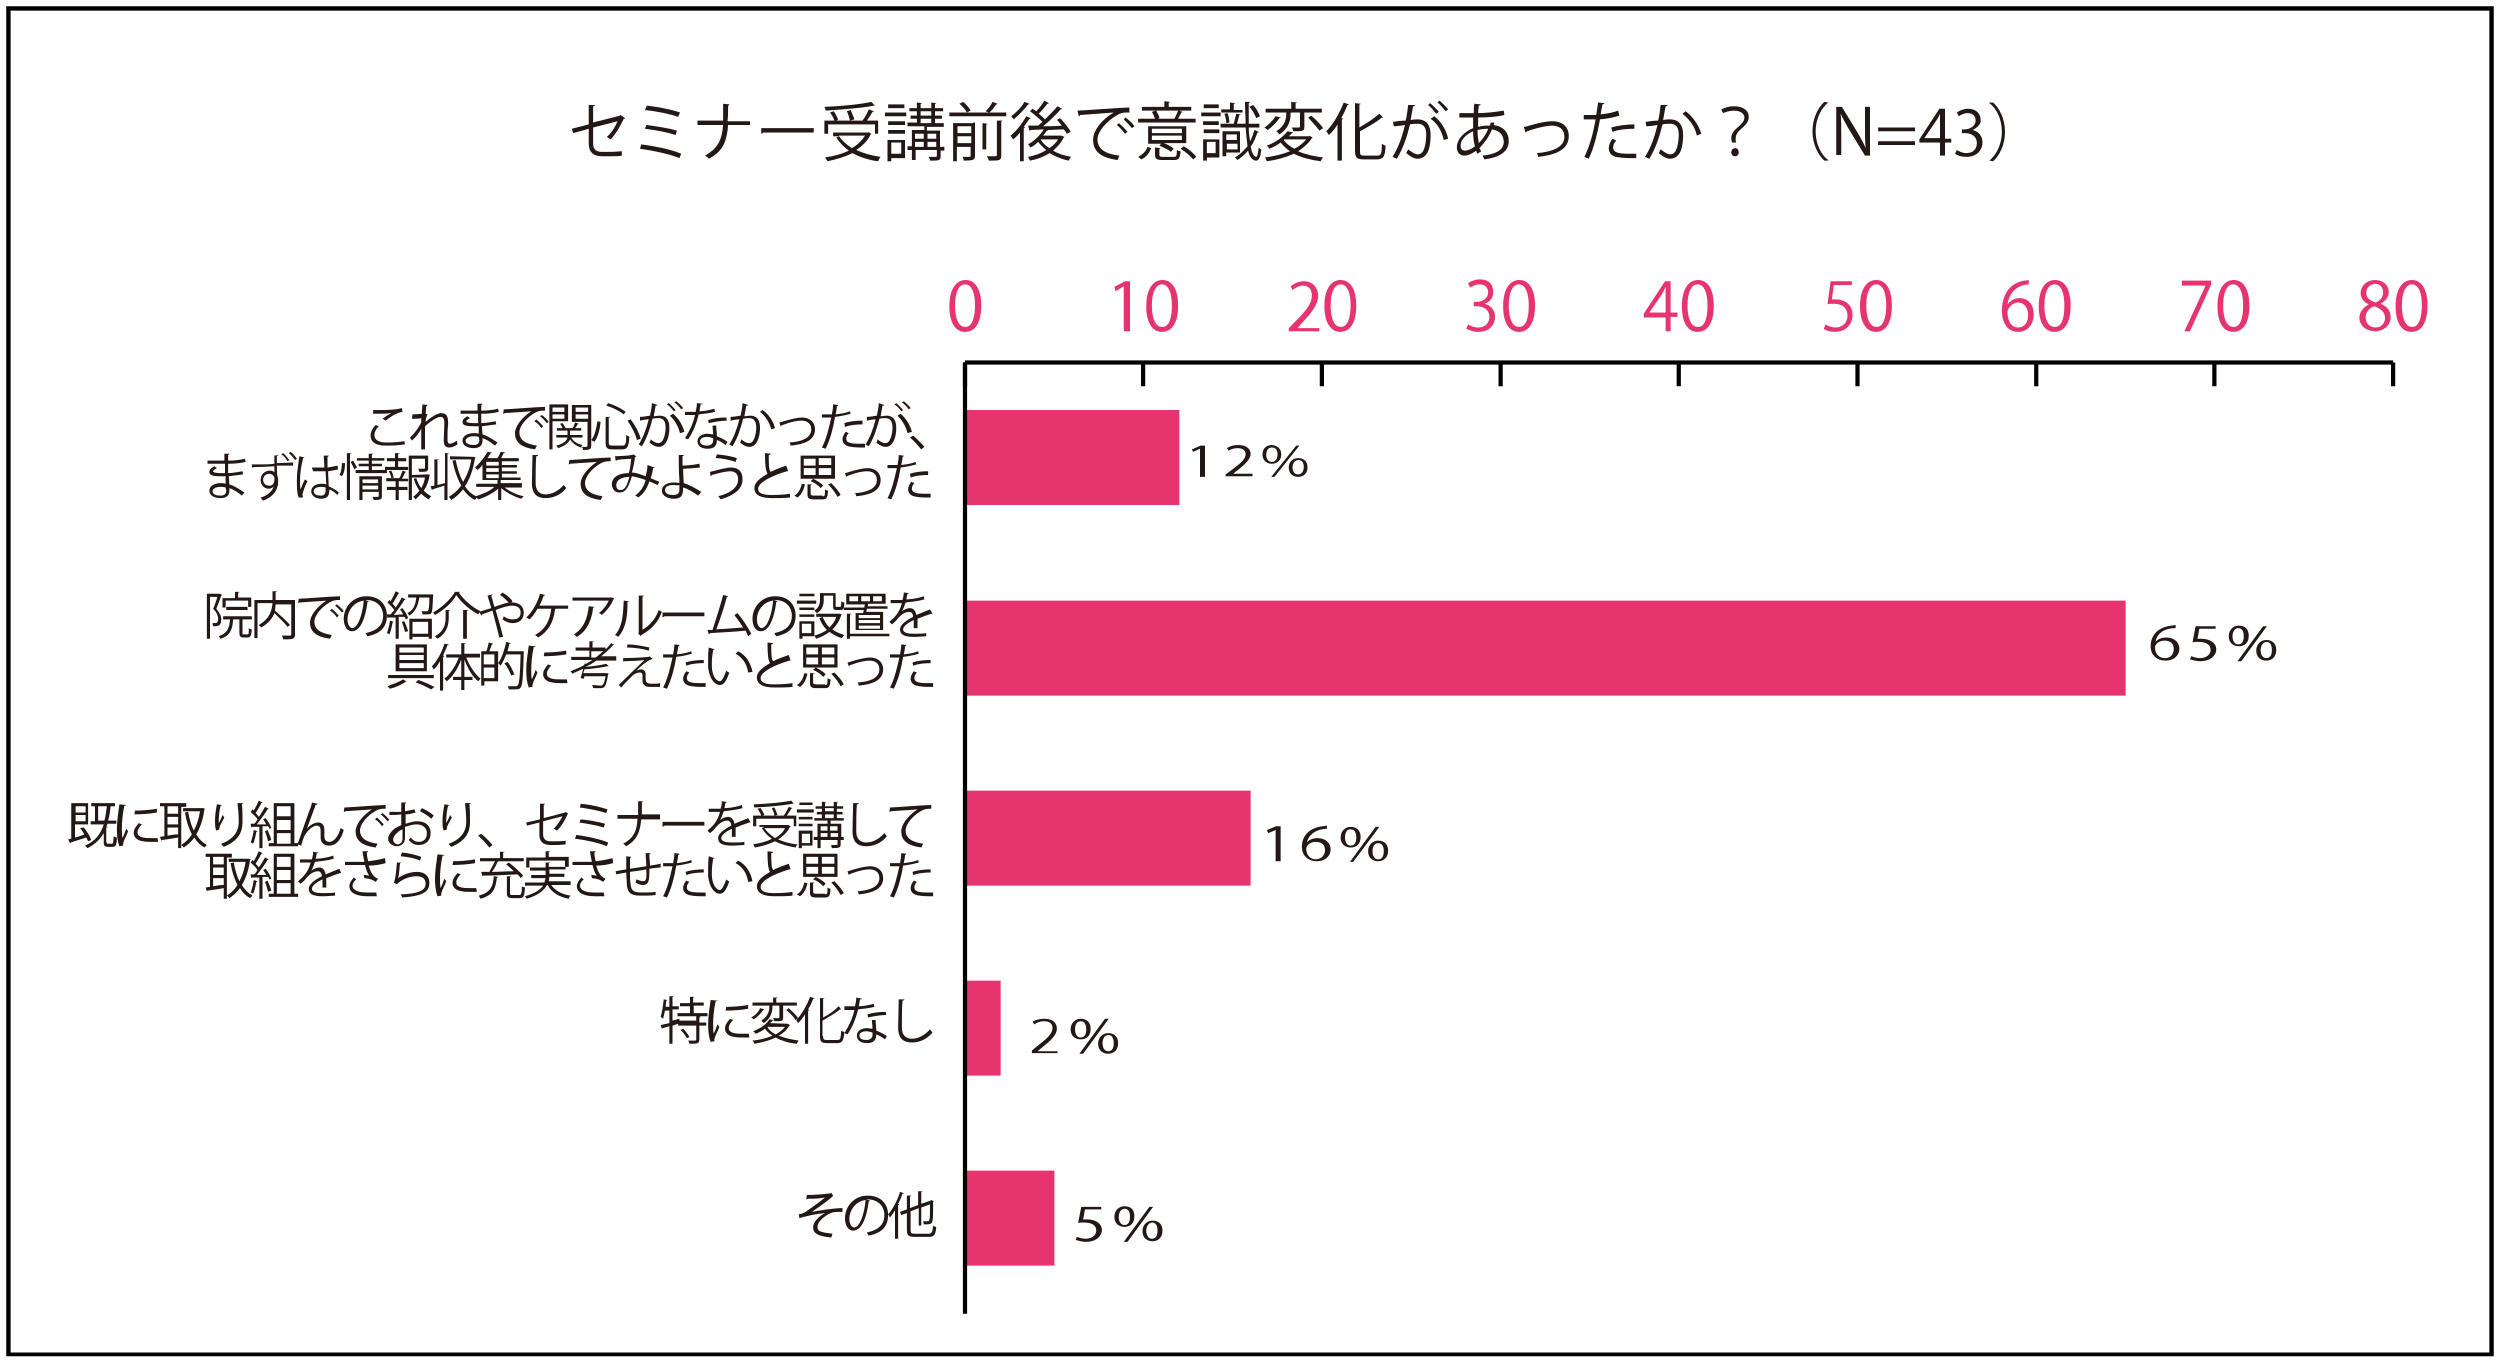 <?xml version="1.0" encoding="utf-8"?>
<!-- Generator: Adobe Illustrator 25.4.1, SVG Export Plug-In . SVG Version: 6.00 Build 0)  -->
<svg version="1.1" id="レイヤー_1" xmlns="http://www.w3.org/2000/svg" xmlns:xlink="http://www.w3.org/1999/xlink" x="0px"
	 y="0px" width="400px" height="218px" viewBox="0 0 400 218" style="enable-background:new 0 0 400 218;" xml:space="preserve">
<style type="text/css">
	.st0{fill:#E6356E;}
	.st1{fill:#E6356E;stroke:#000000;stroke-width:0.674;stroke-miterlimit:10;}
	.st2{fill-rule:evenodd;clip-rule:evenodd;fill:#E6356E;}
	.st3{fill:#231815;}
</style>
<g>
	<g>
		<g>
			<path class="st0" d="M151.9,49c0-2.8,1.1-4.2,2.6-4.2c1.5,0,2.5,1.4,2.5,4.1c0,2.8-1,4.2-2.6,4.2C152.9,53.1,151.9,51.7,151.9,49
				z M156,48.9c0-2-0.5-3.4-1.6-3.4c-1,0-1.6,1.3-1.6,3.4c0,2.1,0.6,3.4,1.6,3.4C155.5,52.4,156,50.8,156,48.9z"/>
		</g>
		<g>
			<path class="st0" d="M179.8,53v-7.2h0l-1.3,0.8l-0.2-0.7l1.7-0.9h0.8v8H179.8z"/>
			<path class="st0" d="M183.4,49c0-2.8,1.1-4.2,2.6-4.2c1.5,0,2.5,1.4,2.5,4.1c0,2.8-1,4.2-2.6,4.2C184.4,53.1,183.4,51.7,183.4,49
				z M187.5,48.9c0-2-0.5-3.4-1.6-3.4c-1,0-1.6,1.3-1.6,3.4c0,2.1,0.6,3.4,1.6,3.4C187.1,52.4,187.5,50.8,187.5,48.9z"/>
		</g>
		<g>
			<path class="st0" d="M210.9,53h-4.7v-0.5l0.8-0.8c1.9-1.9,2.9-3.1,2.9-4.4c0-0.9-0.4-1.6-1.5-1.6c-0.6,0-1.2,0.4-1.6,0.7
				l-0.3-0.6c0.5-0.4,1.2-0.8,2.1-0.8c1.6,0,2.3,1.2,2.3,2.3c0,1.5-1.1,2.8-2.7,4.5l-0.6,0.7v0h3.5V53z"/>
			<path class="st0" d="M211.9,49c0-2.8,1.1-4.2,2.6-4.2c1.5,0,2.5,1.4,2.5,4.1c0,2.8-1,4.2-2.6,4.2C213,53.1,211.9,51.7,211.9,49z
				 M216.1,48.9c0-2-0.5-3.4-1.6-3.4c-1,0-1.6,1.3-1.6,3.4c0,2.1,0.6,3.4,1.6,3.4C215.6,52.4,216.1,50.8,216.1,48.9z"/>
		</g>
		<g>
			<path class="st0" d="M237.5,48.6c0.9,0.2,1.7,0.9,1.7,2.1c0,1.3-0.9,2.4-2.7,2.4c-0.8,0-1.5-0.3-1.9-0.5l0.3-0.7
				c0.3,0.2,0.9,0.5,1.6,0.5c1.3,0,1.8-0.9,1.8-1.7c0-1.2-1-1.7-2-1.7h-0.5v-0.7h0.5c0.8,0,1.8-0.5,1.8-1.5c0-0.7-0.4-1.3-1.4-1.3
				c-0.6,0-1.1,0.3-1.5,0.5l-0.3-0.7c0.4-0.3,1.1-0.6,1.9-0.6c1.5,0,2.1,0.9,2.1,1.9C239,47.5,238.5,48.3,237.5,48.6L237.5,48.6z"/>
			<path class="st0" d="M240.5,49c0-2.8,1.1-4.2,2.6-4.2c1.5,0,2.5,1.4,2.5,4.1c0,2.8-1,4.2-2.6,4.2C241.5,53.1,240.5,51.7,240.5,49
				z M244.6,48.9c0-2-0.5-3.4-1.6-3.4c-1,0-1.6,1.3-1.6,3.4c0,2.1,0.6,3.4,1.6,3.4C244.2,52.4,244.6,50.8,244.6,48.9z"/>
		</g>
		<g>
			<path class="st0" d="M267.3,53h-0.8v-2.2H263v-0.6l3.4-5.2h0.9V50h1.1v0.7h-1.1V53z M263.9,50h2.6v-2.8c0-0.4,0-0.9,0-1.3h0
				c-0.2,0.5-0.4,0.8-0.6,1.2L263.9,50L263.9,50z"/>
			<path class="st0" d="M269.1,49c0-2.8,1.1-4.2,2.6-4.2c1.5,0,2.5,1.4,2.5,4.1c0,2.8-1,4.2-2.6,4.2C270.1,53.1,269.1,51.7,269.1,49
				z M273.2,48.9c0-2-0.5-3.4-1.6-3.4c-1,0-1.6,1.3-1.6,3.4c0,2.1,0.6,3.4,1.6,3.4C272.8,52.4,273.2,50.8,273.2,48.9z"/>
		</g>
		<g>
			<path class="st0" d="M296.3,44.9v0.7h-2.9l-0.3,2.3c0.2,0,0.3,0,0.6,0c1.4,0,2.7,0.8,2.7,2.5c0,1.6-1.2,2.7-2.8,2.7
				c-0.8,0-1.5-0.2-1.8-0.5l0.3-0.7c0.3,0.2,0.9,0.5,1.6,0.5c1,0,1.9-0.7,1.9-1.9c0-1.1-0.7-1.9-2.2-1.9c-0.4,0-0.8,0-1,0.1l0.5-3.7
				H296.3z"/>
			<path class="st0" d="M297.6,49c0-2.8,1.1-4.2,2.6-4.2c1.5,0,2.5,1.4,2.5,4.1c0,2.8-1,4.2-2.6,4.2C298.7,53.1,297.6,51.7,297.6,49
				z M301.8,48.9c0-2-0.5-3.4-1.6-3.4c-1,0-1.6,1.3-1.6,3.4c0,2.1,0.6,3.4,1.6,3.4C301.3,52.4,301.8,50.8,301.8,48.9z"/>
		</g>
		<g>
			<path class="st0" d="M321.2,48.7c0.4-0.5,1-1,1.9-1c1.4,0,2.3,1,2.3,2.6c0,1.5-0.9,2.8-2.5,2.8c-1.6,0-2.6-1.3-2.6-3.4
				c0-2.2,1-4.4,3.6-4.8c0.3,0,0.6-0.1,0.7-0.1l0,0.7C322.4,45.6,321.4,47.2,321.2,48.7L321.2,48.7z M324.5,50.4c0-1.2-0.7-2-1.6-2
				c-0.9,0-1.7,0.9-1.7,1.5c0,1.5,0.6,2.5,1.7,2.5C323.9,52.4,324.5,51.6,324.5,50.4z"/>
			<path class="st0" d="M326.2,49c0-2.8,1.1-4.2,2.6-4.2c1.5,0,2.5,1.4,2.5,4.1c0,2.8-1,4.2-2.6,4.2C327.2,53.1,326.2,51.7,326.2,49
				z M330.3,48.9c0-2-0.5-3.4-1.6-3.4c-1,0-1.6,1.3-1.6,3.4c0,2.1,0.6,3.4,1.6,3.4C329.9,52.4,330.3,50.8,330.3,48.9z"/>
		</g>
		<g>
			<path class="st0" d="M349.1,44.9h4.7v0.6l-3.4,7.5h-0.9l3.4-7.3v0h-3.8V44.9z"/>
			<path class="st0" d="M354.8,49c0-2.8,1.1-4.2,2.6-4.2c1.5,0,2.5,1.4,2.5,4.1c0,2.8-1,4.2-2.6,4.2C355.8,53.1,354.8,51.7,354.8,49
				z M358.9,48.9c0-2-0.5-3.4-1.6-3.4c-1,0-1.6,1.3-1.6,3.4c0,2.1,0.6,3.4,1.6,3.4C358.5,52.4,358.9,50.8,358.9,48.9z"/>
		</g>
		<g>
			<path class="st0" d="M379,48.7c-0.9-0.4-1.3-1.1-1.3-1.8c0-1.2,1-2.1,2.3-2.1c1.5,0,2.2,1,2.2,1.9c0,0.7-0.4,1.4-1.3,1.9v0
				c1,0.4,1.6,1.1,1.6,2.1c0,1.4-1.1,2.3-2.5,2.3c-1.5,0-2.5-1-2.5-2.1C377.5,49.9,378.1,49.2,379,48.7L379,48.7z M381.6,50.9
				c0-1-0.7-1.5-1.7-1.9c-0.9,0.3-1.4,1-1.4,1.8c0,0.9,0.6,1.6,1.6,1.6C381,52.4,381.6,51.7,381.6,50.9z M378.6,46.8
				c0,0.9,0.6,1.3,1.5,1.6c0.7-0.3,1.2-0.8,1.2-1.6c0-0.7-0.4-1.4-1.3-1.4C379.1,45.5,378.6,46.1,378.6,46.8z"/>
			<path class="st0" d="M383.3,49c0-2.8,1.1-4.2,2.6-4.2c1.5,0,2.5,1.4,2.5,4.1c0,2.8-1,4.2-2.6,4.2C384.3,53.1,383.3,51.7,383.3,49
				z M387.5,48.9c0-2-0.5-3.4-1.6-3.4c-1,0-1.6,1.3-1.6,3.4c0,2.1,0.6,3.4,1.6,3.4C387,52.4,387.5,50.8,387.5,48.9z"/>
		</g>
	</g>
	<line class="st1" x1="154.4" y1="58" x2="382.9" y2="58"/>
	<g>
		<g>
			<line class="st1" x1="154.4" y1="58" x2="154.4" y2="61.8"/>
			<line class="st1" x1="182.9" y1="58" x2="182.9" y2="61.8"/>
			<line class="st1" x1="211.5" y1="58" x2="211.5" y2="61.8"/>
			<line class="st1" x1="240.1" y1="58" x2="240.1" y2="61.8"/>
			<line class="st1" x1="268.6" y1="58" x2="268.6" y2="61.8"/>
			<line class="st1" x1="297.2" y1="58" x2="297.2" y2="61.8"/>
			<line class="st1" x1="325.8" y1="58" x2="325.8" y2="61.8"/>
			<line class="st1" x1="354.3" y1="58" x2="354.3" y2="61.8"/>
			<line class="st1" x1="382.9" y1="58" x2="382.9" y2="61.8"/>
		</g>
	</g>
</g>
<rect x="154.4" y="187.3" class="st2" width="14.3" height="15.2"/>
<rect x="154.4" y="156.9" class="st2" width="5.7" height="15.2"/>
<rect x="154.4" y="126.5" class="st2" width="45.7" height="15.2"/>
<rect x="154.4" y="96.1" class="st2" width="185.7" height="15.2"/>
<rect x="154.4" y="65.6" class="st2" width="34.3" height="15.2"/>
<path class="st3" d="M64.8,71.1c-0.7,0.1-1.6,0.2-2.5,0.2c-0.7,0-1.3,0-1.6-0.1c-1-0.2-1.4-0.8-1.4-1.5c0-0.6,0.3-1.2,0.8-1.7
	l0.5,0.2c-0.5,0.5-0.7,1-0.7,1.4c0,0.5,0.3,0.9,1,1.1c0.3,0.1,0.8,0.1,1.3,0.1c0.8,0,1.7-0.1,2.5-0.2L64.8,71.1z M61.2,67
	c0.4-0.3,1-0.7,1.4-0.9v0c-0.6,0.1-2,0.1-2.9,0.1c0-0.2,0-0.4,0-0.6c0.2,0,3.3,0.1,4.6-0.3l0.1,0.6c-1,0.1-2.2,1-2.7,1.4L61.2,67z"
	/>
<path class="st3" d="M66,66.3c0.7,0,1.3-0.1,1.5-0.1c0-0.5,0-0.8,0.1-1.5l0.8,0.1c0,0.1-0.1,0.1-0.2,0.2c0,0.4-0.1,0.9-0.1,1.2
	l0.3,0.1c-0.2,0.4-0.3,0.9-0.3,1.2c0.9-0.8,1.9-1.4,2.5-1.4c0.8,0,1.1,0.5,1.1,1.5c0,0.1,0,0.2,0,0.3c-0.1,0.7-0.1,1.7-0.1,2.4
	c0,0.5,0.1,0.7,0.4,0.7c0.2,0,0.7-0.2,1.1-0.5c0,0.2,0.1,0.5,0.1,0.6c-0.4,0.3-0.9,0.5-1.3,0.5c-0.7,0-0.9-0.4-0.9-1.2
	c0-0.4,0.1-2.6,0.1-2.7c0-0.7-0.2-1-0.6-1c-0.6,0-1.6,0.7-2.5,1.5c0,1.2,0,2.6,0,3.7h-0.6c0-0.5,0-2.8,0-3.3
	c-0.3,0.6-0.8,1.3-1.5,1.9l-0.3-0.5c0.7-0.6,1.4-1.6,1.8-2.4c0-0.2,0-0.5,0-0.7c-0.3,0.1-0.9,0.1-1.5,0.1L66,66.3z"/>
<path class="st3" d="M73.6,65.7c0.5,0,1.2,0,1.7,0c0.4,0,0.8,0,1.1,0c0-0.4,0-0.8,0-1.1l0.8,0c0,0.1-0.1,0.1-0.2,0.2
	c0,0.1,0,0.8,0,0.9c0.9,0,1.9-0.1,2.7-0.3l0.1,0.5c-0.8,0.2-1.7,0.3-2.8,0.3c0,0.5,0,1,0,1.5c0.8,0,1.6-0.2,2.3-0.3l0.1,0.5
	c-0.7,0.1-1.5,0.2-2.3,0.3l0.1,1.3c0.7,0.2,1.5,0.7,2.4,1.3l-0.4,0.5c-0.7-0.6-1.4-1-2-1.2c0,0.1,0,0.3,0,0.4c0,0.8-0.5,1.2-1.4,1.2
	c-1,0-1.8-0.4-1.8-1.2c0-0.8,0.9-1.2,1.8-1.2c0.3,0,0.5,0,0.8,0.1c0-0.3,0-0.8,0-1.2c-0.3,0-0.5,0-0.8,0c-1.4,0-1.8-0.2-1.8-0.7
	c0-0.3,0.2-0.6,0.8-0.9l0.4,0.3c-0.4,0.2-0.6,0.4-0.6,0.5c0,0.2,0.4,0.3,1.4,0.3c0.2,0,0.4,0,0.5,0l0-1.5c-0.3,0-0.8,0-1.1,0
	c-0.5,0-1.3,0-1.7,0V65.7z M76.6,69.9c-0.3-0.1-0.6-0.1-0.9-0.1c-0.6,0-1.2,0.3-1.2,0.7c0,0.5,0.6,0.7,1.3,0.7
	c0.6,0,0.9-0.3,0.9-0.8L76.6,69.9z"/>
<path class="st3" d="M80.6,65.5c0.6,0,5.6-0.4,6.6-0.4l0,0.6c-0.1,0-0.2,0-0.3,0c-0.5,0-0.9,0.1-1.4,0.4c-1.2,0.7-2.4,2-2.4,3.1
	c0,1.1,0.8,1.8,2.8,2.1l-0.3,0.6c-2.3-0.3-3.2-1.2-3.2-2.6c0-1.1,1.1-2.5,2.6-3.5c-0.9,0.1-3.3,0.2-4.3,0.3c0,0.1-0.1,0.1-0.2,0.1
	L80.6,65.5z M85.8,67.1c0.4,0.3,0.8,0.8,1.1,1.1l-0.3,0.3c-0.2-0.4-0.7-0.9-1.1-1.1L85.8,67.1z M86.7,66.4c0.4,0.3,0.9,0.8,1.1,1.1
	l-0.3,0.2c-0.2-0.3-0.7-0.8-1.1-1.1L86.7,66.4z"/>
<path class="st3" d="M90.8,67.4h-2.4v4.5h-0.5v-7.2h3V67.4z M90.3,65.2h-1.9v0.7h1.9V65.2z M88.4,67h1.9v-0.7h-1.9V67z M94.6,64.8
	v6.5c0,0.6-0.3,0.7-1.3,0.7c0-0.1-0.1-0.4-0.2-0.5c0,0,0,0.1-0.1,0.1c-0.8-0.2-1.4-0.7-1.8-1.3c-0.2,0.5-0.7,1-1.9,1.4
	c-0.1-0.1-0.2-0.3-0.3-0.4c1.2-0.3,1.7-0.8,1.8-1.3h-1.8v-0.4h1.8v-0.7h-1.7v-0.4h0.9c-0.1-0.2-0.2-0.5-0.4-0.7l0.4-0.1
	c0.2,0.3,0.4,0.6,0.5,0.8l0,0h1.1c0.2-0.2,0.3-0.6,0.4-0.9l0.6,0.2c0,0-0.1,0.1-0.2,0.1c-0.1,0.2-0.2,0.4-0.4,0.6h1v0.4h-1.8v0.7h2
	v0.4h-1.8c0.3,0.6,0.9,1,1.8,1.2c-0.1,0.1-0.2,0.2-0.2,0.3c0.2,0,0.4,0,0.6,0c0.3,0,0.4,0,0.4-0.2v-3.8h-2.5v-2.7H94.6z M94.1,65.2
	h-2v0.7h2V65.2z M92.1,67h2v-0.7h-2V67z"/>
<path class="st3" d="M94.6,70.4c0.6-0.7,0.8-1.9,1-3l0.5,0.1c-0.1,1.1-0.4,2.4-1,3.2L94.6,70.4z M96.9,66.7l0.7,0
	c0,0.1,0,0.1-0.2,0.1v4c0,0.4,0.1,0.5,0.6,0.5h1.6c0.5,0,0.6-0.3,0.6-1.7c0.1,0.1,0.4,0.2,0.5,0.3c-0.1,1.5-0.3,2-1.1,2H98
	c-0.8,0-1.1-0.2-1.1-1V66.7z M99.8,66.3c-0.6-0.5-1.8-1.1-2.8-1.4l0.3-0.4c1,0.3,2.2,0.9,2.8,1.4L99.8,66.3z M101.9,70.4
	c-0.2-0.9-0.8-2.1-1.5-3.1l0.5-0.2c0.7,0.9,1.4,2.2,1.6,3.1L101.9,70.4z"/>
<path class="st3" d="M105.2,64.8c0,0.1-0.1,0.1-0.3,0.1c-0.1,0.5-0.2,1.2-0.3,1.7c0.4,0,0.7-0.1,0.9-0.1c1.2,0,1.6,0.8,1.6,2
	c0,0.6-0.1,1.3-0.3,1.8c-0.3,0.8-0.8,1.2-1.4,1.2c-0.3,0-0.8-0.1-1.5-0.7c0.1-0.1,0.2-0.3,0.2-0.5c0.6,0.5,1,0.6,1.2,0.6
	c0.5,0,0.7-0.3,0.9-0.8c0.2-0.5,0.3-1.2,0.3-1.7c0-0.9-0.3-1.5-1.1-1.5c-0.2,0-0.6,0-1,0.1c-0.4,1.6-0.9,3.1-1.7,4.4l-0.5-0.3
	c0.8-1.3,1.2-2.5,1.6-4c-0.4,0-1,0.1-1.4,0.2l0-0.6c0.4,0,1.1-0.1,1.6-0.2c0.1-0.6,0.3-1.3,0.3-2L105.2,64.8z M107,64.5
	c0.4,0.3,0.8,0.8,1.1,1.1l-0.3,0.2c-0.2-0.3-0.7-0.9-1.1-1.1L107,64.5z M108.8,69.3c-0.3-1.2-0.9-2.1-1.6-2.8l0.5-0.3
	c0.8,0.7,1.5,1.7,1.8,2.9L108.8,69.3z M108.2,64.2c0.4,0.3,0.9,0.8,1.1,1.1l-0.3,0.2c-0.2-0.3-0.7-0.9-1.1-1.1L108.2,64.2z"/>
<path class="st3" d="M112.4,64.6c0,0.1-0.1,0.1-0.3,0.1c-0.1,0.4-0.1,0.8-0.2,1.1c0.8,0,1.7-0.2,2.4-0.4l0.1,0.5
	c-0.8,0.2-1.6,0.3-2.6,0.4c-0.4,1.6-0.9,2.8-1.7,4l-0.5-0.2c0.7-1.1,1.3-2.3,1.6-3.7h-1.6v-0.5h1c0.3,0,0.5,0,0.7,0
	c0.1-0.4,0.2-0.9,0.2-1.4L112.4,64.6z M114.6,68.1c0,0.7,0.1,1.1,0.1,1.7c0.5,0.2,1.2,0.5,1.7,0.9l-0.3,0.5c-0.4-0.3-1-0.7-1.4-0.8
	c0,0.8-0.3,1.4-1.5,1.4c-0.9,0-1.6-0.4-1.6-1.2c0-0.8,0.8-1.2,1.6-1.2c0.3,0,0.6,0.1,0.9,0.1c0-0.5-0.1-1-0.1-1.4L114.6,68.1z
	 M114.1,70.1c-0.3-0.1-0.7-0.2-1-0.2c-0.5,0-1.1,0.2-1.1,0.7c0,0.5,0.5,0.7,1.1,0.7c0.6,0,1-0.3,1-0.8
	C114.1,70.3,114.1,70.2,114.1,70.1z M116.3,67.3c-0.9,0-2,0.2-2.9,0.4l-0.1-0.5c0.9-0.3,2-0.4,2.9-0.4L116.3,67.3z"/>
<path class="st3" d="M119.7,64.8c0,0.1-0.1,0.1-0.3,0.1c-0.1,0.5-0.2,1.2-0.3,1.7c0.4,0,0.7-0.1,0.9-0.1c1.2,0,1.6,0.8,1.6,2
	c0,0.6-0.1,1.3-0.3,1.8c-0.3,0.8-0.8,1.2-1.4,1.2c-0.3,0-0.8-0.1-1.5-0.7c0.1-0.1,0.2-0.3,0.2-0.5c0.6,0.5,1,0.6,1.2,0.6
	c0.5,0,0.7-0.3,0.9-0.8c0.2-0.5,0.3-1.2,0.3-1.7c0-0.9-0.3-1.5-1.1-1.5c-0.2,0-0.6,0-1,0.1c-0.4,1.6-0.9,3.1-1.7,4.4l-0.5-0.3
	c0.8-1.3,1.2-2.5,1.6-4c-0.4,0-1,0.1-1.4,0.2l0-0.6c0.4,0,1.1-0.1,1.6-0.2c0.1-0.6,0.3-1.3,0.3-2L119.7,64.8z M123.4,68.7
	c-0.3-1.2-1-2.2-1.8-2.8l0.4-0.3c0.9,0.6,1.7,1.7,2,2.9L123.4,68.7z"/>
<path class="st3" d="M124.7,67.6c0.1,0,0.4-0.1,0.7-0.2c1-0.3,2.2-0.6,2.9-0.6c1.1,0,2.1,0.6,2.1,1.9c0,1.8-1.8,2.4-3.9,2.6
	c0-0.1-0.1-0.4-0.2-0.5c1.9-0.1,3.5-0.7,3.5-2.1c0-1-0.7-1.4-1.6-1.4c-0.6,0-1.7,0.2-2.7,0.6c-0.2,0.1-0.4,0.1-0.5,0.2
	c0,0.1-0.1,0.1-0.1,0.1L124.7,67.6z"/>
<path class="st3" d="M136.1,66.2c-0.7,0.2-1.6,0.4-2.5,0.5c-0.3,1.9-0.8,3.7-1.5,5.1l-0.6-0.2c0.7-1.3,1.1-3,1.5-4.8
	c-0.2,0-1.2,0-1.5,0l0-0.5c0.1,0,0.3,0,0.5,0c0.1,0,0.9,0,1.1,0c0.1-0.5,0.2-1.1,0.2-1.6l0.8,0.1c0,0.1-0.1,0.2-0.2,0.2
	c0,0.4-0.1,0.8-0.2,1.3c0.8-0.1,1.6-0.2,2.3-0.5L136.1,66.2z M138.3,71.6c-0.2,0-0.5,0-0.7,0c-0.8,0-1.5-0.1-1.9-0.2
	c-0.6-0.2-0.9-0.6-0.9-1.1c0-0.4,0.2-0.8,0.5-1.2l0.5,0.2c-0.3,0.3-0.4,0.6-0.4,0.9c0,0.6,0.6,0.8,2.1,0.8c0.3,0,0.6,0,0.9,0V71.6z
	 M135.1,67.7c0.8-0.3,2-0.4,2.9-0.4v0.6c-0.9,0-2,0.1-2.8,0.4L135.1,67.7z"/>
<path class="st3" d="M141.5,64.8c0,0.1-0.1,0.1-0.3,0.1c-0.1,0.5-0.2,1.2-0.3,1.7c0.4,0,0.7-0.1,0.9-0.1c1.2,0,1.6,0.8,1.6,2
	c0,0.6-0.1,1.3-0.3,1.8c-0.3,0.8-0.8,1.2-1.4,1.2c-0.3,0-0.8-0.1-1.5-0.7c0.1-0.1,0.2-0.3,0.2-0.5c0.6,0.5,1,0.6,1.2,0.6
	c0.5,0,0.7-0.3,0.9-0.8c0.2-0.5,0.3-1.2,0.3-1.7c0-0.9-0.3-1.5-1.1-1.5c-0.2,0-0.6,0-1,0.1c-0.4,1.6-0.9,3.1-1.7,4.4l-0.5-0.3
	c0.8-1.3,1.2-2.5,1.6-4c-0.4,0-1,0.1-1.4,0.2l0-0.6c0.4,0,1.1-0.1,1.6-0.2c0.1-0.6,0.3-1.3,0.3-2L141.5,64.8z M143.4,64.5
	c0.4,0.3,0.8,0.8,1.1,1.1l-0.3,0.2c-0.2-0.3-0.7-0.9-1.1-1.1L143.4,64.5z M145.2,69.3c-0.3-1.2-0.9-2.1-1.6-2.8l0.5-0.3
	c0.8,0.7,1.5,1.7,1.8,2.9L145.2,69.3z M144.6,64.2c0.4,0.3,0.9,0.8,1.1,1.1l-0.3,0.2c-0.2-0.3-0.7-0.9-1.1-1.1L144.6,64.2z"/>
<path class="st3" d="M146.1,69.7c0.6,0.5,1.4,1.3,1.8,1.8l-0.5,0.4c-0.4-0.5-1.2-1.4-1.8-1.9L146.1,69.7z"/>
<path class="st3" d="M33.1,73.7c0.5,0,1.2,0,1.7,0c0.4,0,0.8,0,1.1,0c0-0.4,0-0.8,0-1.1l0.8,0c0,0.1-0.1,0.1-0.2,0.2
	c0,0.1,0,0.8,0,0.9c0.9,0,1.9-0.1,2.7-0.3l0.1,0.5c-0.8,0.2-1.7,0.3-2.8,0.3c0,0.5,0,1,0,1.5c0.8,0,1.6-0.2,2.3-0.3l0.1,0.5
	c-0.7,0.1-1.5,0.2-2.3,0.3l0.1,1.3c0.7,0.2,1.5,0.7,2.4,1.3l-0.4,0.5c-0.7-0.6-1.4-1-2-1.2c0,0.1,0,0.3,0,0.4c0,0.8-0.5,1.2-1.4,1.2
	c-1,0-1.8-0.4-1.8-1.2c0-0.8,0.9-1.2,1.8-1.2c0.3,0,0.5,0,0.8,0.1c0-0.3,0-0.8,0-1.2c-0.3,0-0.5,0-0.8,0c-1.4,0-1.8-0.2-1.8-0.7
	c0-0.3,0.2-0.6,0.8-0.9l0.4,0.3c-0.4,0.2-0.6,0.4-0.6,0.5c0,0.2,0.4,0.3,1.4,0.3c0.2,0,0.4,0,0.5,0l0-1.5c-0.3,0-0.8,0-1.1,0
	c-0.5,0-1.3,0-1.7,0V73.7z M36.1,78c-0.3-0.1-0.6-0.1-0.9-0.1c-0.6,0-1.2,0.3-1.2,0.7c0,0.5,0.6,0.7,1.3,0.7c0.6,0,0.9-0.3,0.9-0.8
	L36.1,78z"/>
<path class="st3" d="M44.5,72.8c0,0.1-0.1,0.1-0.2,0.2c0,0.2,0,0.7,0,1.1l2.6-0.1v0.5c-0.7,0-1.7,0-2.6,0c0,0.3,0,1.5,0.1,1.7
	c0.1,0.2,0.1,0.6,0.1,0.9c0,0.3,0,0.5-0.1,0.7c-0.2,0.9-0.9,1.8-2.3,2.3c-0.1-0.1-0.3-0.3-0.4-0.5c1.2-0.3,1.9-1.1,2.1-1.8h0
	c-0.1,0.2-0.5,0.4-0.8,0.4c-0.7,0-1.3-0.6-1.3-1.4c0-0.9,0.7-1.5,1.5-1.5c0.3,0,0.6,0.1,0.7,0.3c0-0.1,0-0.9,0-1l-1.8,0.1
	c-0.5,0-1.3,0-1.8,0.1l0-0.5c0.5,0,1.2,0,1.8,0c0.4,0,1.1,0,1.8-0.1l0-1.3L44.5,72.8z M43.9,76.8c0-0.1,0-0.3,0-0.4
	c-0.1-0.3-0.4-0.6-0.8-0.6c-0.6,0-1,0.4-1,1c0,0.6,0.5,0.9,0.9,0.9C43.6,77.8,43.9,77.3,43.9,76.8z M46,73.8c-0.2-0.4-0.6-0.9-1-1.1
	l0.3-0.2c0.4,0.3,0.7,0.8,1,1.1L46,73.8z M47.2,73.6c-0.2-0.3-0.6-0.8-1-1.1l0.3-0.2c0.4,0.3,0.8,0.8,1,1.1L47.2,73.6z"/>
<path class="st3" d="M47.8,79.6c-0.3-0.6-0.3-1.8-0.3-2.8c0-1.1,0.2-2.4,0.4-3.8l0.8,0.2c0,0.1-0.1,0.1-0.2,0.1
	c-0.3,1.1-0.5,2.5-0.5,3.5c0,0.6,0,1.2,0.1,1.5c0.2-0.5,0.5-1.3,0.7-1.6l0.4,0.3c-0.3,0.5-0.8,1.8-0.8,2.2c0,0.1,0,0.2,0.1,0.4
	L47.8,79.6z M49.9,74.8c0.7,0,1.4,0,2,0c0-0.7-0.1-1.3-0.1-1.9l0.8,0c0,0.1-0.1,0.1-0.2,0.2c0,0.5,0,1,0,1.7
	c0.6-0.1,1.2-0.2,1.6-0.3l0.1,0.6c-0.4,0.1-0.9,0.2-1.6,0.3c0,0.9,0.1,1.8,0.1,2.4c0.6,0.3,1.2,0.6,1.6,1L54,79.2
	c-0.3-0.3-0.8-0.7-1.3-0.9c0,0.7-0.1,1.5-1.3,1.5c-0.9,0-1.6-0.5-1.6-1.2c0-0.8,0.8-1.2,1.6-1.2c0.3,0,0.5,0,0.8,0.1
	c0-0.5-0.1-1.4-0.1-2.1c-0.3,0-0.6,0-0.8,0h-1.2L49.9,74.8z M52.1,78c-0.3-0.1-0.5-0.1-0.8-0.1c-0.5,0-1.1,0.2-1.1,0.7
	c0,0.5,0.5,0.7,1.1,0.7c0.6,0,0.8-0.3,0.8-0.9L52.1,78z"/>
<path class="st3" d="M55.2,74.1c0,0.7-0.1,1.6-0.5,2.1c-0.3-0.2-0.3-0.2-0.4-0.2c0.3-0.4,0.4-1.3,0.4-1.9L55.2,74.1z M55.5,72.5
	l0.7,0c0,0.1,0,0.1-0.2,0.1V80h-0.5V72.5z M56.7,75.1c-0.1-0.3-0.4-0.8-0.6-1.2l0.4-0.2c0.2,0.4,0.5,0.8,0.6,1.1L56.7,75.1z
	 M59.6,75.2h2.3v0.5h-5v-0.5H59v-0.6h-1.6v-0.4H59v-0.5h-1.9v-0.4H59v-0.7l0.7,0c0,0.1,0,0.1-0.2,0.1v0.6h2v0.4h-2v0.5h1.6v0.4h-1.6
	V75.2z M61.1,76.2v3.2c0,0.5-0.2,0.6-1.3,0.6c0-0.1-0.1-0.3-0.2-0.5c0.2,0,0.4,0,0.6,0c0.3,0,0.4,0,0.4-0.1v-0.7H58V80h-0.5v-3.8
	H61.1z M60.5,76.7H58v0.6h2.5V76.7z M58,78.3h2.5v-0.6H58V78.3z"/>
<path class="st3" d="M63.7,73.8v0.9h1.6v0.5h-3.7v-0.5h1.6v-0.9h-1.3v-0.5h1.3v-0.8l0.7,0c0,0.1,0,0.1-0.2,0.1v0.7H65v0.5H63.7z
	 M63.9,76.5c0.2-0.3,0.4-0.9,0.5-1.2l0.6,0.2c0,0-0.1,0.1-0.2,0.1c-0.1,0.3-0.3,0.7-0.5,1h1V77h-1.5v0.9h1.4v0.5h-1.4V80h-0.5v-1.6
	h-1.4v-0.5h1.4V77h-1.5v-0.5H64L63.9,76.5z M62.6,76.5c0-0.3-0.2-0.8-0.4-1.1l0.4-0.1c0.2,0.3,0.3,0.8,0.4,1.1L62.6,76.5z
	 M68.5,75.9l0.3,0.1c0,0,0,0.1-0.1,0.1c-0.1,0.9-0.4,1.7-0.9,2.4c0.4,0.4,0.8,0.7,1.2,0.9c-0.1,0.1-0.3,0.3-0.4,0.5
	c-0.4-0.2-0.8-0.5-1.2-0.9c-0.3,0.3-0.6,0.6-0.9,0.9c-0.1-0.1-0.2-0.3-0.4-0.4c0.4-0.3,0.7-0.6,1-1c-0.4-0.6-0.7-1.2-0.9-1.9
	l0.4-0.1c0.2,0.6,0.4,1.1,0.8,1.6c0.3-0.5,0.5-1.1,0.6-1.7h-2.1V80h-0.5v-7.1h3.1v2c0,0.6-0.3,0.6-1.4,0.6c0-0.1-0.1-0.3-0.2-0.5
	c0.2,0,0.4,0,0.6,0c0.4,0,0.5,0,0.5-0.1v-1.5h-2.1V76L68.5,75.9L68.5,75.9z"/>
<path class="st3" d="M71.1,72.5l0.7,0c0,0.1-0.1,0.1-0.2,0.1V80h-0.5v-2.3c-0.7,0.2-1.5,0.5-1.9,0.6c0,0.1-0.1,0.1-0.1,0.1l-0.2-0.6
	l0.6-0.1v-4.2l0.7,0c0,0.1,0,0.1-0.2,0.1v4c0.4-0.1,0.8-0.2,1.2-0.3V72.5z M75.8,73.1l0.3,0.1c0,0,0,0.1-0.1,0.1
	c-0.3,1.8-0.8,3.3-1.6,4.5c0.5,0.8,1.2,1.4,2,1.7c-0.1,0.1-0.3,0.3-0.4,0.5c-0.8-0.4-1.4-1-1.9-1.7c-0.6,0.7-1.2,1.3-1.9,1.7
	c-0.1-0.1-0.2-0.4-0.4-0.5c0.7-0.4,1.4-1,2-1.8c-0.6-1.1-1.1-2.4-1.4-4l0.5-0.1c0.3,1.3,0.6,2.5,1.2,3.5c0.6-1,1.1-2.2,1.3-3.6H72
	v-0.5L75.8,73.1L75.8,73.1z"/>
<path class="st3" d="M83.6,78h-2.9c0.8,0.6,2,1.2,3.1,1.4c-0.1,0.1-0.3,0.3-0.4,0.4c-1.1-0.3-2.4-1-3.2-1.7V80h-0.5v-1.8
	c-0.8,0.7-2.1,1.4-3.2,1.7c-0.1-0.1-0.2-0.3-0.4-0.5c1-0.3,2.3-0.8,3-1.5h-2.9v-0.5h3.4v-0.6h-2.4v-2.4c-0.3,0.3-0.5,0.6-0.8,0.8
	c-0.1-0.1-0.3-0.3-0.4-0.4c0.9-0.8,1.6-1.8,2-2.5l0.7,0.1c0,0.1-0.1,0.1-0.2,0.1c-0.1,0.2-0.3,0.5-0.5,0.8h1.6
	c0.2-0.3,0.4-0.7,0.5-1l0.7,0.1c0,0.1-0.1,0.1-0.2,0.1c-0.1,0.2-0.3,0.5-0.4,0.8H83v0.5h-2.7v0.6h2.4v0.4h-2.4v0.6h2.4v0.4h-2.4v0.6
	h3v0.4h-3.1c0,0-0.1,0-0.1,0v0.5h3.4V78z M79.8,74.5v-0.6h-2v0.6H79.8z M79.8,75.5v-0.6h-2v0.6H79.8z M77.8,75.9v0.6h2v-0.6H77.8z"
	/>
<path class="st3" d="M86.1,72.8c0,0.1-0.1,0.2-0.3,0.2c-0.1,0.9-0.1,3.1-0.1,4.3c0,1.2,0.6,1.8,1.6,1.8c1,0,2-0.5,2.9-1.5
	c0.1,0.1,0.3,0.4,0.4,0.5c-0.9,1.1-2.1,1.6-3.3,1.6c-1.5,0-2.2-0.8-2.2-2.4c0-1,0.1-3.5,0.1-4.5L86.1,72.8z"/>
<path class="st3" d="M91.1,73.6c0.6,0,5.6-0.4,6.6-0.4l0,0.6c-0.1,0-0.2,0-0.3,0c-0.5,0-0.9,0.1-1.4,0.4c-1.2,0.7-2.4,2-2.4,3.1
	c0,1.1,0.8,1.8,2.8,2.1l-0.3,0.6c-2.3-0.3-3.2-1.2-3.2-2.6c0-1.1,1.1-2.5,2.6-3.5c-0.9,0.1-3.3,0.2-4.3,0.3c0,0.1-0.1,0.1-0.2,0.1
	L91.1,73.6z"/>
<path class="st3" d="M104.7,74.8c0,0.1-0.1,0.1-0.2,0.1c-0.1,0.6-0.2,1.1-0.4,1.6c0.4,0.2,0.9,0.4,1.4,0.6l-0.3,0.5
	c-0.4-0.2-0.9-0.4-1.3-0.6c-0.4,1.2-0.9,2-1.8,2.6c-0.1-0.1-0.3-0.3-0.5-0.3c0.8-0.6,1.4-1.3,1.7-2.5c-0.8-0.3-1.6-0.5-2.2-0.6
	c-0.6,2-1.1,2.6-2,2.6s-1.2-0.8-1.2-1.3c0-1.3,1.3-1.8,2.7-1.8c0.2-0.6,0.3-1.4,0.4-2.3c-0.4,0-1.7,0.1-2.3,0.2
	c0,0.1-0.1,0.1-0.2,0.1l-0.1-0.7c0.7,0,2.2-0.1,2.7-0.2c0.1,0,0.1,0,0.2-0.1l0.5,0.3c0,0.1-0.1,0.1-0.2,0.1
	c-0.1,0.9-0.3,1.8-0.5,2.5c0.6,0,1.4,0.3,2.2,0.6c0.1-0.5,0.3-1.1,0.3-1.8L104.7,74.8z M100.7,76.3c-1.2,0-2.1,0.5-2.1,1.3
	c0,0.5,0.2,0.8,0.6,0.8C99.8,78.4,100.2,78.2,100.7,76.3z"/>
<path class="st3" d="M111.7,79.3c-0.7-0.5-1.6-1.1-2.4-1.3c0,0.3,0,0.7-0.1,0.9c-0.1,0.7-0.7,0.9-1.4,0.9c-1,0-1.9-0.5-1.9-1.3
	c0-0.8,0.8-1.3,1.9-1.3c0.3,0,0.6,0,0.9,0.1c0-0.2,0-0.4,0-0.6c-0.1-1.1-0.1-2.8-0.1-3.9l0.8,0c0,0.1-0.1,0.2-0.2,0.2
	c0,0.2,0,1.3,0,1.5c0.5,0,1.7-0.1,2.7-0.3l0.1,0.6c-0.9,0.1-2.1,0.2-2.7,0.2c0,0.5,0,0.6,0.1,2.3c1,0.3,2,0.9,2.8,1.4L111.7,79.3z
	 M107.7,77.6c-0.8,0-1.3,0.3-1.3,0.8c0,0.6,0.6,0.8,1.3,0.8c0.6,0,1-0.2,1-0.8c0-0.2,0-0.5,0-0.8C108.4,77.7,108,77.6,107.7,77.6z"
	/>
<path class="st3" d="M113.6,75.5c1.2-0.3,2.7-0.7,3.3-0.7c1.2,0,1.9,0.6,1.9,1.8v0.1c0,1.5-1.2,2.5-3.5,3.2
	c-0.1-0.1-0.2-0.4-0.4-0.5c2.1-0.5,3.2-1.5,3.2-2.7c0-0.8-0.4-1.3-1.3-1.3c-0.6,0-1.9,0.3-2.9,0.6c0,0.1-0.1,0.1-0.2,0.2L113.6,75.5
	z M114.7,72.7c1.1,0.1,2.4,0.3,3.2,0.6l-0.2,0.6c-0.9-0.3-2.2-0.6-3.2-0.6L114.7,72.7z"/>
<path class="st3" d="M126.1,75.4C126.1,75.4,126.1,75.4,126.1,75.4c-0.1,0-0.2,0-0.2,0c-2.4,0.7-4.6,1.8-4.6,2.8c0,0.8,0.9,1,2.2,1
	c1.3,0,2.3-0.1,2.9-0.2l0,0.6c-0.7,0.1-1.9,0.1-2.9,0.1c-1.6,0-2.8-0.4-2.8-1.6c0-0.9,0.9-1.6,2.1-2.3c-0.3-0.5-0.4-1.4-0.4-3.3
	l0.9,0.1c0,0.1-0.1,0.2-0.3,0.2c0,1.4,0,2.3,0.3,2.7c0.8-0.4,1.6-0.7,2.5-1L126.1,75.4z"/>
<path class="st3" d="M127.1,79.3c0.7-0.4,1-1.1,1.2-1.9l0.5,0.1c-0.2,0.8-0.5,1.6-1.2,2.1L127.1,79.3z M128.1,72.9h5.5l0,3.7h-5.5
	V72.9z M128.6,74.5h1.9v-1.1h-1.9V74.5z M128.6,76h1.9v-1.1h-1.9V76z M131.6,79.4c0.4,0,0.4-0.1,0.4-1.1c0.1,0.1,0.3,0.2,0.5,0.2
	c-0.1,1.1-0.2,1.4-0.9,1.4h-1.4c-0.8,0-1-0.2-1-0.8v-1.6l0.7,0c0,0.1,0,0.1-0.2,0.1v1.4c0,0.2,0.1,0.3,0.5,0.3H131.6z M130.1,76.6
	c0.6,0.3,1.3,0.7,1.6,1.1l-0.4,0.4c-0.3-0.4-1-0.9-1.6-1.1L130.1,76.6z M133,73.3h-2v1.1h2V73.3z M133,74.9h-2V76h2V74.9z M133,77.3
	c0.6,0.6,1.3,1.4,1.5,1.9l-0.5,0.3c-0.3-0.6-0.9-1.4-1.5-2L133,77.3z M133.6,72.9L133.6,72.9L133.6,72.9L133.6,72.9L133.6,72.9z"/>
<path class="st3" d="M135.2,75.7c0.1,0,0.4-0.1,0.7-0.2c1-0.3,2.2-0.6,2.9-0.6c1.1,0,2.1,0.6,2.1,1.9c0,1.8-1.8,2.4-3.9,2.6
	c0-0.1-0.1-0.4-0.2-0.5c1.9-0.1,3.5-0.7,3.5-2.1c0-1-0.7-1.4-1.6-1.4c-0.6,0-1.7,0.2-2.7,0.6c-0.2,0.1-0.4,0.1-0.5,0.2
	c0,0.1-0.1,0.1-0.1,0.1L135.2,75.7z"/>
<path class="st3" d="M146.6,74.3c-0.7,0.2-1.6,0.4-2.5,0.5c-0.3,1.9-0.8,3.7-1.5,5.1l-0.6-0.2c0.7-1.3,1.1-3,1.5-4.8
	c-0.2,0-1.2,0-1.5,0l0-0.5c0.1,0,0.3,0,0.5,0c0.1,0,0.9,0,1.1,0c0.1-0.5,0.2-1.1,0.2-1.6l0.8,0.1c0,0.1-0.1,0.2-0.2,0.2
	c0,0.4-0.1,0.8-0.2,1.3c0.8-0.1,1.6-0.2,2.3-0.5L146.6,74.3z M148.8,79.6c-0.2,0-0.5,0-0.7,0c-0.8,0-1.5-0.1-1.9-0.2
	c-0.6-0.2-0.9-0.6-0.9-1.1c0-0.4,0.2-0.8,0.5-1.2l0.5,0.2c-0.3,0.3-0.4,0.6-0.4,0.9c0,0.6,0.6,0.8,2.1,0.8c0.3,0,0.6,0,0.9,0V79.6z
	 M145.6,75.8c0.8-0.3,2-0.4,2.9-0.4v0.6c-0.9,0-2,0.1-2.8,0.4L145.6,75.8z"/>
<path class="st3" d="M100,18.9c0,0.1-0.1,0.1-0.2,0.1c-0.5,1.1-1.3,2.5-2.1,3.3c-0.2-0.1-0.4-0.3-0.6-0.4c0.8-0.7,1.4-1.7,1.7-2.5
	l-3.9,1v2.6c0,1,0.6,1.3,1.4,1.3H98c0.4,0,1.1-0.1,1.5-0.1c0,0.2,0,0.5,0,0.7c-0.4,0.1-1.1,0.1-1.5,0.1h-1.7c-1.3,0-2.1-0.6-2.1-2
	v-2.4l-2.5,0.7l-0.2-0.7l2.7-0.7v-3.1l1,0c0,0.1-0.1,0.2-0.3,0.2v2.6l4.3-1.1l0.1-0.1L100,18.9z"/>
<path class="st3" d="M102.6,23.1c2.2,0.3,4.8,0.8,6.4,1.5l-0.3,0.7c-1.4-0.6-4.1-1.2-6.3-1.5L102.6,23.1z M103.4,20
	c1.6,0.2,3.6,0.5,4.9,0.9l-0.2,0.7c-1.2-0.4-3.2-0.8-4.9-1L103.4,20z M103.5,16.9c1.7,0.2,3.9,0.6,5.3,1.1l-0.3,0.7
	c-1.4-0.5-3.5-0.9-5.3-1.1L103.5,16.9z"/>
<path class="st3" d="M120.2,20h-3.7c-0.2,2.6-0.8,4.2-3.1,5.4c-0.1-0.2-0.4-0.4-0.6-0.5c2.1-1.2,2.7-2.5,2.9-4.9h-4.1v-0.7h4.1
	c0-0.8,0-1.7,0-2.7l1,0.1c0,0.1-0.1,0.2-0.2,0.2c0,0.9,0,1.7-0.1,2.5h3.6V20z"/>
<path class="st3" d="M121.8,20.5h8.4v0.7h-8.1c-0.1,0.1-0.2,0.2-0.3,0.2L121.8,20.5z"/>
<path class="st3" d="M138.9,21.1l0.5,0.3c0,0.1-0.1,0.1-0.1,0.1c-0.5,1.1-1.4,1.9-2.3,2.5c1.1,0.5,2.4,0.9,3.9,1.1
	c-0.2,0.2-0.3,0.5-0.4,0.7c-1.6-0.2-3-0.7-4.1-1.3c-1.2,0.6-2.6,1-4,1.3c-0.1-0.2-0.3-0.5-0.4-0.6c1.3-0.2,2.6-0.5,3.8-1.1
	c-0.8-0.6-1.5-1.3-2-2.1l0.5-0.2h-1v-0.6h5.7L138.9,21.1z M132.5,19.9v1.5h-0.6v-2.1h1.6c-0.1-0.4-0.4-0.9-0.7-1.3l0.6-0.2
	c0.3,0.4,0.6,1,0.7,1.4l-0.4,0.1h4.3c0.4-0.5,0.8-1.3,1-1.8l0.8,0.3c0,0.1-0.1,0.1-0.2,0.1c-0.2,0.4-0.6,1-0.9,1.4h1.8v2.1H140v-1.5
	H132.5z M140,16.9c0,0-0.1,0-0.1,0c0,0-0.1,0-0.1,0c-1.8,0.4-5,0.6-7.7,0.8c0-0.2-0.1-0.4-0.2-0.6c2.6-0.1,5.8-0.4,7.5-0.8L140,16.9
	z M134.2,21.7c0.5,0.8,1.2,1.4,2.1,2c0.9-0.5,1.6-1.2,2.1-2H134.2z M136.1,17.6c0.2,0.5,0.5,1.1,0.6,1.5l-0.7,0.2
	c-0.1-0.4-0.3-1.1-0.5-1.5L136.1,17.6z"/>
<path class="st3" d="M141.6,18.6v-0.6h3.4v0.6H141.6z M144.8,22.3v3h-2.2v0.5h-0.6v-3.4H144.8z M144.8,19.5V20h-2.7v-0.6H144.8z
	 M142.1,21.4v-0.6h2.7v0.6H142.1z M144.7,16.7v0.6h-2.6v-0.6H144.7z M144.2,22.8h-1.6v1.8h1.6V22.8z M151.1,23.5v0.6h-0.6V25
	c0,0.7-0.3,0.7-1.7,0.7c0-0.2-0.1-0.4-0.2-0.6c0.3,0,0.6,0,0.8,0c0.4,0,0.5,0,0.5-0.2v-0.9h-3.4v1.6h-0.6v-1.6h-0.7v-0.6h0.7v-2.6h2
	v-0.6h-2.7v-0.6h1.5V19h-1v-0.5h1v-0.7h-1.2v-0.5h1.2v-0.9l0.8,0.1c0,0.1-0.1,0.1-0.2,0.1v0.7h1.7v-0.9l0.8,0.1
	c0,0.1-0.1,0.1-0.2,0.1v0.7h1.3v0.5h-1.3v0.7h1.1V19h-1.1v0.7h1.4v0.6h-2.7v0.6h2.1v2.6H151.1z M147.8,21.4h-1.4v0.8h1.4V21.4z
	 M146.4,22.7v0.8h1.4v-0.8H146.4z M147.3,17.8v0.7h1.7v-0.7H147.3z M147.3,19v0.7h1.7V19H147.3z M149.8,21.4h-1.4v0.8h1.4V21.4z
	 M148.4,23.5h1.4v-0.8h-1.4V23.5z"/>
<path class="st3" d="M159.6,16.6c0,0.1-0.1,0.1-0.2,0.1c-0.3,0.4-0.7,1-1.1,1.3h2.7v0.6h-9.1V18h2.8c-0.2-0.4-0.7-1-1.2-1.4l0.6-0.3
	c0.5,0.4,1,1,1.2,1.4l-0.6,0.3h3.5l-0.5-0.2c0.4-0.4,0.9-1,1.1-1.5L159.6,16.6z M155.7,19.6L155.7,19.6l0.3,0v5.3
	c0,0.7-0.3,0.8-1.8,0.8c0-0.2-0.1-0.4-0.2-0.6c0.2,0,0.4,0,0.6,0c0.7,0,0.7,0,0.7-0.2v-1.4h-2.2v2.3h-0.6v-6.1H155.7z M155.4,20.2
	h-2.2v1.1h2.2V20.2z M153.2,22.9h2.2v-1.1h-2.2V22.9z M157.2,19.7l0.8,0.1c0,0.1-0.1,0.1-0.2,0.1v4h-0.6V19.7z M160.2,24.9
	c0,0.8-0.3,0.8-2,0.8c0-0.2-0.2-0.5-0.3-0.7c0.4,0,0.7,0,1,0c0.6,0,0.6,0,0.6-0.2v-5.5l0.9,0c0,0.1-0.1,0.1-0.2,0.1V24.9z"/>
<path class="st3" d="M163.3,21.1c-0.4,0.5-0.8,0.9-1.2,1.2c-0.1-0.1-0.3-0.4-0.4-0.6c0.9-0.7,1.9-2,2.5-3.1l0.7,0.3
	c0,0.1-0.1,0.1-0.2,0.1c-0.3,0.4-0.5,0.8-0.9,1.3l0.2,0.1c0,0.1-0.1,0.1-0.2,0.1v5.3h-0.6V21.1z M164.7,16.6c0,0.1-0.1,0.1-0.2,0.1
	c-0.5,0.7-1.5,1.7-2.3,2.4c-0.1-0.1-0.3-0.4-0.4-0.5c0.8-0.6,1.7-1.5,2.1-2.3L164.7,16.6z M169.8,21.7l0.5,0.2
	c0,0.1-0.1,0.1-0.1,0.1c-0.4,0.8-1,1.5-1.7,2.1c0.8,0.5,1.8,0.8,2.9,1c-0.2,0.1-0.3,0.4-0.4,0.6c-1.1-0.2-2.2-0.7-3.1-1.2
	c-0.9,0.6-2,1-3.1,1.2c-0.1-0.2-0.2-0.4-0.3-0.6c1-0.2,2-0.5,2.9-1.1c-0.5-0.4-0.9-0.8-1.3-1.3c-0.4,0.4-0.8,0.7-1.2,0.9
	c-0.1-0.1-0.3-0.4-0.4-0.5c0.9-0.5,1.9-1.4,2.5-2.4l-2.1,0.1c0,0.1-0.1,0.1-0.2,0.1l-0.2-0.8l1.6,0c0.2-0.2,0.5-0.4,0.7-0.6
	c-0.5-0.5-1.3-1.2-2-1.7l0.4-0.4c0.2,0.1,0.4,0.3,0.6,0.4c0.5-0.5,1-1.2,1.3-1.7l0.7,0.4c0,0.1-0.1,0.1-0.2,0.1
	c-0.4,0.5-0.9,1.1-1.4,1.6c0.4,0.3,0.7,0.6,1,0.9c0.7-0.7,1.5-1.5,2-2.1l0.7,0.4c0,0.1-0.1,0.1-0.2,0.1c-0.7,0.8-1.8,1.9-2.8,2.7
	c0.9,0,2,0,3-0.1c-0.3-0.3-0.5-0.7-0.8-0.9l0.5-0.3c0.7,0.7,1.4,1.6,1.7,2.2l-0.6,0.3c-0.1-0.2-0.3-0.5-0.5-0.7
	c-0.9,0-1.7,0.1-2.6,0.1l0.1,0c0,0.1-0.1,0.1-0.2,0.1c-0.2,0.3-0.4,0.5-0.6,0.8h2.7L169.8,21.7z M166.5,22.3L166.5,22.3
	c0.3,0.6,0.8,1,1.4,1.4c0.6-0.4,1.1-0.9,1.4-1.4H166.5z"/>
<path class="st3" d="M172.4,17.7c0.8,0,7-0.5,8.3-0.5l0,0.8c-0.1,0-0.3,0-0.4,0c-0.6,0-1.1,0.1-1.7,0.5c-1.5,0.9-3,2.5-3,3.8
	c0,1.4,1,2.3,3.5,2.6l-0.3,0.7c-2.9-0.4-3.9-1.5-3.9-3.3c0-1.4,1.4-3.2,3.3-4.3c-1.1,0.1-4.1,0.3-5.4,0.4c0,0.1-0.1,0.2-0.2,0.2
	L172.4,17.7z M179,19.7c0.5,0.4,1.1,1,1.4,1.4l-0.4,0.3c-0.3-0.4-0.9-1.1-1.3-1.4L179,19.7z M180.1,18.8c0.5,0.4,1.1,0.9,1.4,1.4
	l-0.4,0.3c-0.3-0.4-0.9-1-1.3-1.4L180.1,18.8z"/>
<path class="st3" d="M184.2,23.7c-0.3,0.7-0.7,1.4-1.6,1.8l-0.5-0.4c0.8-0.4,1.3-1,1.5-1.6L184.2,23.7z M191.3,19v0.6h-9.2V19h2.7
	c-0.1-0.3-0.3-0.8-0.5-1.1l0.6-0.2h-2.2v-0.6h3.6v-0.9l0.9,0.1c0,0.1-0.1,0.1-0.2,0.1v0.7h3.6v0.6h-1.9l0.5,0.2
	c0,0.1-0.1,0.1-0.2,0.1c-0.1,0.3-0.4,0.7-0.5,1H191.3z M189.8,20.1v2.8h-3.6c0.6,0.2,1.3,0.6,1.6,0.9c-0.3,0.3-0.4,0.4-0.4,0.5
	c-0.4-0.3-1.2-0.7-1.9-1l0.3-0.3h-2.1v-2.8H189.8z M189.1,21.3v-0.7h-4.8v0.7H189.1z M189.1,22.4v-0.7h-4.8v0.7H189.1z M185.5,24.8
	c0,0.2,0.1,0.3,0.6,0.3h1.7c0.4,0,0.5-0.1,0.5-1.1c0.2,0.1,0.4,0.2,0.6,0.2c-0.1,1.1-0.3,1.4-1,1.4H186c-0.9,0-1.2-0.2-1.2-0.8v-1.2
	l0.9,0.1c0,0.1-0.1,0.1-0.2,0.1V24.8z M187.9,19c0.2-0.3,0.4-0.9,0.6-1.3H185c0.2,0.4,0.5,0.9,0.5,1.2l-0.2,0.1L187.9,19L187.9,19z
	 M190.9,25.5c-0.4-0.5-1.2-1.2-2-1.7l0.5-0.4c0.7,0.4,1.6,1.1,2,1.7L190.9,25.5z"/>
<path class="st3" d="M195.3,18v0.6h-3.1V18H195.3z M195.1,22.2v3h-2v0.5h-0.6v-3.4H195.1z M195,19.4V20h-2.5v-0.6H195z M192.6,21.3
	v-0.6h2.5v0.6H192.6z M195,16.7v0.6h-2.4v-0.6H195z M194.5,22.7h-1.4v1.8h1.4V22.7z M199.8,20.4c0,0.8,0.1,1.6,0.2,2.2
	c0.3-0.5,0.5-1.1,0.7-1.8l0.7,0.3c0,0.1-0.1,0.1-0.2,0.1c-0.3,0.8-0.6,1.6-1.1,2.3c0.2,0.9,0.5,1.6,0.9,1.6c0.2,0,0.3-0.7,0.4-1.5
	c0.1,0.1,0.3,0.3,0.4,0.3c-0.1,1.2-0.4,1.8-0.8,1.8c-0.6,0-1.1-0.6-1.3-1.6c-0.5,0.6-1.1,1.1-1.7,1.5c-0.1-0.1-0.3-0.3-0.4-0.4
	c0.7-0.4,1.4-1.1,2-1.8c-0.1-0.8-0.2-1.9-0.3-3h-4v-0.6h4c0-1.1-0.1-2.3-0.1-3.5l0.8,0c0,0.1-0.1,0.1-0.2,0.2c0,1.2,0,2.3,0,3.3h1.7
	v0.6H199.8z M198.8,17.5V18h-3.4v-0.5h1.4v-1.1l0.8,0.1c0,0.1-0.1,0.1-0.2,0.1v1H198.8z M198.5,24.4h-2.3V25h-0.6v-4h2.8V24.4z
	 M196.4,18.1c0.2,0.5,0.3,1.1,0.3,1.5l-0.5,0.1c0-0.4-0.1-1-0.3-1.5L196.4,18.1z M197.9,21.5h-1.7v0.9h1.7V21.5z M196.3,23.9h1.7
	v-0.9h-1.7V23.9z M198.5,18.3c0,0.1-0.1,0.1-0.2,0.1c-0.1,0.4-0.3,1.1-0.4,1.5l-0.5-0.1c0.1-0.4,0.3-1.2,0.4-1.6L198.5,18.3z
	 M200.5,16.8c0.5,0.5,0.9,1.3,1.1,1.8l-0.6,0.3c-0.2-0.5-0.6-1.3-1.1-1.8L200.5,16.8z"/>
<path class="st3" d="M204.9,18.8c0,0.1-0.1,0.1-0.2,0.1c-0.4,0.6-1.1,1.4-1.9,1.9c-0.1-0.1-0.3-0.3-0.5-0.4c0.7-0.4,1.4-1.2,1.8-1.8
	L204.9,18.8z M209.5,21.7L210,22c0,0.1-0.1,0.1-0.1,0.1c-0.5,0.8-1.3,1.5-2.2,2.1c1.1,0.5,2.5,0.8,4,1c-0.2,0.2-0.3,0.4-0.4,0.6
	c-1.6-0.2-3.1-0.6-4.3-1.2c-1.3,0.6-2.8,1-4.3,1.2c-0.1-0.2-0.2-0.5-0.3-0.6c1.4-0.2,2.8-0.5,4-1c-0.6-0.4-1.1-0.9-1.5-1.4
	c-0.5,0.4-1.1,0.7-1.8,1c-0.1-0.2-0.3-0.4-0.4-0.5c1.6-0.6,2.7-1.5,3.3-2.3l0.9,0.2c0,0.1-0.1,0.1-0.2,0.1c-0.1,0.2-0.3,0.3-0.5,0.5
	h3.3L209.5,21.7z M206.5,18c0,1-0.1,2.4-1.8,3.5c-0.1-0.1-0.3-0.4-0.5-0.5c1.5-0.9,1.6-2.1,1.6-2.9V18h-3.3v-0.6h4.1v-1.1l0.9,0.1
	c0,0.1-0.1,0.1-0.2,0.1v0.9h4.2V18h-2.8v2.3c0,0.7-0.3,0.7-1.8,0.7c0-0.2-0.1-0.4-0.2-0.6c0.5,0,1,0,1.1,0c0.1,0,0.2,0,0.2-0.2V18
	H206.5z M205.5,22.3l-0.1,0.1c0.4,0.6,1,1,1.7,1.4c0.8-0.4,1.4-0.9,1.9-1.5H205.5z M211.1,20.9c-0.4-0.6-1.2-1.4-1.8-2.1l0.5-0.3
	c0.7,0.6,1.5,1.4,1.9,2L211.1,20.9z"/>
<path class="st3" d="M214,25.7v-5.8c-0.4,0.7-0.9,1.3-1.4,1.7c-0.1-0.2-0.3-0.5-0.4-0.6c1.1-1.1,2.1-2.8,2.8-4.6l0.8,0.3
	c0,0.1-0.1,0.1-0.2,0.1c-0.3,0.7-0.6,1.4-1,2.1l0.3,0.1c0,0.1-0.1,0.1-0.2,0.1v6.6H214z M217.6,24.2c0,0.6,0.1,0.7,0.7,0.7h2.1
	c0.6,0,0.7-0.4,0.7-1.9c0.2,0.1,0.4,0.3,0.6,0.3c-0.1,1.7-0.3,2.2-1.4,2.2h-2.2c-1,0-1.3-0.3-1.3-1.4v-7.6l0.9,0.1
	c0,0.1-0.1,0.1-0.2,0.1v3.7c1.2-0.7,2.4-1.5,3.2-2.2l0.6,0.6c0,0-0.1,0.1-0.2,0c-0.8,0.7-2.2,1.5-3.5,2.2V24.2z"/>
<path class="st3" d="M226.4,16.8c0,0.1-0.1,0.2-0.3,0.2c-0.1,0.6-0.3,1.5-0.4,2.2c0.5-0.1,0.9-0.1,1.1-0.1c1.5,0,2.1,1,2.1,2.5
	c0,0.8-0.1,1.7-0.3,2.3c-0.3,1-1,1.5-1.8,1.5c-0.4,0-1-0.2-1.8-0.9c0.1-0.2,0.2-0.4,0.3-0.6c0.8,0.6,1.2,0.8,1.5,0.8
	c0.6,0,0.9-0.4,1.1-1c0.2-0.6,0.3-1.6,0.3-2.1c0-1.2-0.4-1.8-1.4-1.8c-0.3,0-0.7,0-1.2,0.1c-0.5,2.1-1.1,3.8-2.1,5.5l-0.7-0.3
	c1-1.6,1.5-3.1,2-5.1c-0.5,0.1-1.3,0.2-1.8,0.2l-0.1-0.7c0.5-0.1,1.3-0.2,2-0.2c0.2-0.7,0.3-1.6,0.4-2.5L226.4,16.8z M228.8,16.5
	c0.5,0.4,1.1,1,1.4,1.4l-0.4,0.3c-0.3-0.4-0.9-1.1-1.3-1.4L228.8,16.5z M231,22.4c-0.3-1.5-1.1-2.7-2.1-3.4l0.6-0.4
	c1,0.8,1.9,2.1,2.2,3.6L231,22.4z M230.3,16.1c0.5,0.4,1.1,1,1.4,1.4l-0.4,0.3c-0.3-0.4-0.9-1.1-1.3-1.4L230.3,16.1z"/>
<path class="st3" d="M239.1,19.6c0,0.1-0.1,0.3-0.1,0.4c1.8,0.3,2.4,1.4,2.4,2.6c0,1.6-1.4,2.6-3.9,2.9c0-0.1-0.2-0.4-0.3-0.6
	c2.1-0.2,3.4-0.9,3.4-2.2v-0.1c-0.1-1.2-0.8-1.7-1.9-1.9c-0.4,1.1-1.2,2.2-2,3c0.1,0.2,0.2,0.4,0.3,0.5l-0.6,0.4
	c-0.1-0.1-0.2-0.3-0.2-0.5c-0.8,0.6-1.5,0.8-1.9,0.8c-0.8,0-1.2-0.6-1.2-1.3c0-1.4,1.2-2.5,2.6-3.1c0-0.5,0-1.1,0-1.7
	c-1.7,0-1.9,0-2.2,0l0-0.7c0.5,0,1.4,0,2.3,0c0-0.5,0-1,0.1-1.5l1,0.1c0,0.1-0.1,0.2-0.3,0.2c0,0.4-0.1,0.8-0.1,1.2
	c1.1,0,3-0.2,4.1-0.4l0.1,0.7c-1.1,0.3-3,0.4-4.2,0.4c0,0.5,0,1,0,1.5c0.7-0.2,1.3-0.2,1.5-0.2c0.2,0,0.3,0,0.4,0
	c0-0.2,0.1-0.3,0.1-0.5L239.1,19.6z M236,23.4c-0.2-0.6-0.3-1.4-0.3-2.4c-1.1,0.5-2,1.3-2,2.3c0,0.6,0.3,0.8,0.7,0.8
	C234.9,24.1,235.5,23.8,236,23.4z M238.1,20.6c-0.2,0-0.9,0-1.7,0.2c0,0.8,0.1,1.5,0.2,2.1C237.2,22.3,237.8,21.5,238.1,20.6z"/>
<path class="st3" d="M243.8,20.3c0.2,0,0.6-0.1,0.9-0.2c1.3-0.4,2.7-0.7,3.7-0.7c1.4,0,2.6,0.7,2.6,2.4c0,2.2-2.2,3-4.9,3.3
	c0-0.2-0.1-0.5-0.2-0.6c2.4-0.2,4.4-0.9,4.4-2.6c0-1.3-0.9-1.8-2-1.8c-0.8,0-2.1,0.3-3.4,0.7c-0.2,0.1-0.5,0.2-0.6,0.2
	c0,0.1-0.1,0.2-0.2,0.2L243.8,20.3z"/>
<path class="st3" d="M259.1,18.5c-0.9,0.3-2,0.5-3.1,0.6c-0.4,2.3-1,4.6-1.8,6.3l-0.7-0.3c0.8-1.6,1.4-3.7,1.8-6c-0.2,0-1.6,0-1.9,0
	l0-0.7c0.2,0,0.4,0,0.6,0c0.1,0,1.1,0,1.4,0c0.1-0.6,0.2-1.4,0.3-2l1,0.1c0,0.1-0.2,0.2-0.3,0.2c-0.1,0.4-0.2,1-0.3,1.6
	c1-0.1,2-0.3,2.8-0.6L259.1,18.5z M261.8,25.3c-0.3,0-0.6,0-0.9,0c-1,0-1.8-0.1-2.4-0.2c-0.7-0.2-1.1-0.7-1.1-1.4
	c0-0.4,0.2-1,0.6-1.5l0.6,0.3c-0.4,0.4-0.5,0.8-0.5,1.1c0,0.8,0.8,1,2.6,1c0.4,0,0.8,0,1.1,0V25.3z M257.8,20.4
	c1-0.3,2.5-0.5,3.7-0.5v0.7c-1.1,0-2.5,0.1-3.5,0.5L257.8,20.4z"/>
<path class="st3" d="M266.8,16.8c0,0.1-0.1,0.2-0.3,0.2c-0.1,0.6-0.3,1.5-0.4,2.2c0.5-0.1,0.9-0.1,1.1-0.1c1.5,0,2.1,1,2.1,2.5
	c0,0.8-0.1,1.7-0.3,2.3c-0.3,1-1,1.5-1.8,1.5c-0.4,0-1-0.2-1.8-0.9c0.1-0.2,0.2-0.4,0.3-0.6c0.8,0.6,1.2,0.8,1.5,0.8
	c0.6,0,0.9-0.4,1.1-1c0.2-0.6,0.3-1.6,0.3-2.1c0-1.2-0.4-1.8-1.4-1.8c-0.3,0-0.7,0-1.2,0.1c-0.5,2.1-1.1,3.8-2.1,5.5l-0.7-0.3
	c1-1.6,1.5-3.1,2-5.1c-0.5,0.1-1.3,0.2-1.8,0.2l-0.1-0.7c0.5-0.1,1.3-0.2,2-0.2c0.2-0.7,0.3-1.6,0.4-2.5L266.8,16.8z M271.5,21.7
	c-0.3-1.5-1.3-2.7-2.3-3.5l0.5-0.4c1.1,0.8,2.1,2.2,2.5,3.6L271.5,21.7z"/>
<path class="st3" d="M277.1,22.7c-0.1-0.4-0.1-0.5-0.1-0.6c0-0.6,0.3-1.1,1-1.7c0.7-0.6,1.1-1,1.1-1.6c0-0.6-0.6-1.1-1.7-1.1
	c-0.6,0-1.3,0.2-1.7,0.4l-0.3-0.6c0.6-0.3,1.3-0.5,2-0.5c1.7,0,2.4,0.8,2.4,1.7c0,0.8-0.5,1.3-1.3,2c-0.6,0.5-0.8,1-0.8,1.5
	c0,0.1,0,0.2,0,0.3l0.1,0.3H277.1z M277,24.4c0-0.5,0.4-0.7,0.6-0.7c0.4,0,0.6,0.3,0.6,0.7c0,0.3-0.2,0.6-0.6,0.6
	C277.2,25,277,24.7,277,24.4z"/>
<path class="st3" d="M292.5,16.4c-1.1,0.9-2,2.6-2,4.6c0,2.1,0.9,3.8,2,4.6v0.1h-0.6c-1-0.9-1.9-2.6-1.9-4.7s0.9-3.8,1.9-4.7
	L292.5,16.4L292.5,16.4z"/>
<path class="st3" d="M299.2,24.9h-0.8l-2.5-4.1c-0.5-0.9-1-1.7-1.4-2.6l0,0c0.1,1,0.1,1.9,0.1,3.2v3.4h-0.8v-7.7h0.9l2.5,4.1
	c0.5,0.9,1,1.7,1.3,2.5l0,0c-0.1-1.1-0.1-2-0.1-3.2v-3.4h0.8V24.9z"/>
<path class="st3" d="M306.4,21h-5.9v-0.6h5.9V21z M306.4,23.2h-5.9v-0.6h5.9V23.2z"/>
<path class="st3" d="M311.2,24.9h-0.8v-2.1h-3.3v-0.5l3.2-4.9h0.9v4.8h1v0.6h-1V24.9z M307.9,22.1h2.5v-2.7c0-0.4,0-0.8,0-1.2h0
	c-0.2,0.5-0.4,0.8-0.6,1.1L307.9,22.1L307.9,22.1z"/>
<path class="st3" d="M315.6,20.8c0.9,0.2,1.6,0.9,1.6,2c0,1.2-0.9,2.3-2.6,2.3c-0.8,0-1.4-0.2-1.8-0.5l0.3-0.6
	c0.3,0.2,0.9,0.5,1.5,0.5c1.3,0,1.7-0.9,1.7-1.6c0-1.1-0.9-1.6-1.9-1.6h-0.5v-0.6h0.5c0.7,0,1.7-0.5,1.7-1.4c0-0.7-0.4-1.2-1.3-1.2
	c-0.6,0-1.1,0.3-1.4,0.5l-0.3-0.6c0.4-0.3,1.1-0.6,1.8-0.6c1.4,0,2,0.9,2,1.8C317,19.7,316.5,20.4,315.6,20.8L315.6,20.8z"/>
<path class="st3" d="M318.3,25.7c1.1-0.9,2-2.6,2-4.6c0-2.1-0.9-3.8-2-4.6v-0.1h0.6c1,0.9,1.9,2.6,1.9,4.7s-0.9,3.8-1.9,4.7
	L318.3,25.7L318.3,25.7z"/>
<path class="st3" d="M35.2,95l0.3,0.2c0,0,0,0.1-0.1,0.1c-0.2,0.6-0.5,1.4-0.8,2.1c0.6,0.7,0.8,1.2,0.8,1.7c0,1.2-0.7,1.1-1.3,1.1
	c0-0.1-0.1-0.3-0.1-0.5c0.1,0,0.2,0,0.3,0c0.3,0,0.6,0,0.6-0.7c0-0.5-0.2-1-0.8-1.6c0.3-0.6,0.5-1.4,0.7-1.9h-1.2v6.7h-0.5v-7.2
	L35.2,95L35.2,95z M38.8,101.3c0,0.2,0,0.2,0.2,0.2h0.6c0.2,0,0.2-0.1,0.2-1c0.1,0.1,0.3,0.2,0.5,0.2c-0.1,1-0.2,1.3-0.7,1.3H39
	c-0.5,0-0.7-0.2-0.7-0.7v-2.2h-1c-0.1,1.5-0.4,2.6-2,3.1c-0.1-0.1-0.2-0.3-0.3-0.4c1.4-0.5,1.7-1.3,1.8-2.7h-1.1v-0.5h4.6v0.5h-1.5
	V101.3z M36.1,96.2v1h-0.5v-1.5h2v-1l0.7,0c0,0.1,0,0.1-0.2,0.1v0.8h2.1v1.5h-0.5v-1H36.1z M39.6,97.6h-3.4v-0.5h3.4V97.6z"/>
<path class="st3" d="M47.2,96.1v5.4c0,0.4-0.1,0.6-0.4,0.7c-0.3,0.1-0.8,0.1-1.5,0.1c0-0.2-0.1-0.4-0.2-0.6c0.3,0,0.6,0,0.8,0
	c0.7,0,0.7,0,0.7-0.2v-4.8h-2.5c0,0.3-0.1,0.7-0.1,1c0.8,0.7,1.9,1.7,2.4,2.3l-0.4,0.3c-0.4-0.6-1.3-1.4-2.1-2.2
	c-0.3,0.8-0.9,1.6-2.1,2.3c-0.1-0.1-0.3-0.3-0.4-0.4c1.8-1,2.1-2.4,2.2-3.5h-2.4v5.6h-0.5v-6.1h2.9v-1.4l0.7,0c0,0.1,0,0.1-0.2,0.1
	v1.3H47.2z"/>
<path class="st3" d="M47.8,95.8c0.6,0,5.6-0.4,6.6-0.4l0,0.6c-0.1,0-0.2,0-0.3,0c-0.5,0-0.9,0.1-1.4,0.4c-1.2,0.7-2.4,2-2.4,3.1
	c0,1.1,0.8,1.8,2.8,2.1l-0.3,0.6c-2.3-0.3-3.2-1.2-3.2-2.6c0-1.1,1.1-2.5,2.6-3.5c-0.9,0.1-3.3,0.2-4.3,0.3c0,0.1-0.1,0.1-0.2,0.1
	L47.8,95.8z M53.1,97.4c0.4,0.3,0.8,0.8,1.1,1.1l-0.3,0.3c-0.2-0.4-0.7-0.9-1.1-1.1L53.1,97.4z M53.9,96.7c0.4,0.3,0.9,0.8,1.1,1.1
	L54.7,98c-0.2-0.3-0.7-0.8-1.1-1.1L53.9,96.7z"/>
<path class="st3" d="M59,96.2c0,0.1-0.1,0.1-0.2,0.1c-0.3,2.5-1.1,4.7-2.5,4.7c-0.7,0-1.3-0.7-1.3-2c0-1.9,1.5-3.6,3.6-3.6
	c2.3,0,3.3,1.5,3.3,3.1c0,1.9-1.1,2.9-3.1,3.3c-0.1-0.1-0.2-0.3-0.3-0.5c1.9-0.4,2.8-1.3,2.8-2.8c0-1.3-0.9-2.5-2.7-2.5
	c-0.1,0-0.2,0-0.2,0L59,96.2z M58.2,96.1c-1.6,0.2-2.6,1.6-2.6,3c0,0.9,0.4,1.4,0.8,1.4C57.3,100.4,58,98.3,58.2,96.1z"/>
<path class="st3" d="M64.5,98.3c-0.2-0.3-0.3-0.6-0.5-0.8l0.4-0.2c0.4,0.5,0.8,1.2,0.9,1.6l-0.4,0.2c0-0.1-0.1-0.3-0.2-0.4l-0.9,0
	v3.5h-0.5v-3.4c-0.5,0-0.9,0-1.2,0c0,0.1-0.1,0.1-0.1,0.1l-0.1-0.6h0.6c0.2-0.2,0.4-0.5,0.6-0.7c-0.3-0.4-0.7-0.8-1.1-1.2l0.3-0.4
	c0.1,0.1,0.2,0.1,0.2,0.2c0.3-0.5,0.6-1.1,0.8-1.6l0.6,0.3c0,0-0.1,0.1-0.2,0.1c-0.2,0.5-0.6,1.1-0.9,1.6c0.2,0.2,0.4,0.4,0.5,0.6
	c0.4-0.5,0.7-1.1,1-1.6l0.6,0.3c0,0-0.1,0.1-0.2,0.1c-0.4,0.7-1.1,1.6-1.7,2.4L64.5,98.3z M63,99.5c0,0-0.1,0.1-0.2,0.1
	c-0.1,0.7-0.3,1.5-0.5,1.9c-0.1-0.1-0.3-0.2-0.4-0.2c0.2-0.5,0.4-1.2,0.5-2L63,99.5z M64.8,101.1c-0.1-0.4-0.3-1.1-0.5-1.6l0.4-0.1
	c0.2,0.5,0.5,1.2,0.6,1.6L64.8,101.1z M69,95.1l0.3,0c0,0,0,0.1,0,0.2c-0.1,1.9-0.1,2.5-0.3,2.8c-0.1,0.2-0.3,0.2-0.8,0.2
	c-0.2,0-0.4,0-0.6,0c0-0.2-0.1-0.4-0.2-0.5c0.4,0,0.7,0,0.8,0c0.1,0,0.2,0,0.3-0.1c0.1-0.1,0.2-0.7,0.2-2.1h-1.6
	c-0.2,1.1-0.5,2.2-1.6,2.9c-0.1-0.1-0.2-0.3-0.3-0.4c1-0.5,1.3-1.4,1.4-2.5h-1.3v-0.5H69z M65.5,102.2V99h3.6v3.2h-0.5v-0.3H66v0.4
	H65.5z M68.6,99.5H66v1.9h2.5V99.5z"/>
<path class="st3" d="M69.6,98.4c-0.1-0.1-0.2-0.3-0.3-0.4c1.4-0.8,2.8-2.1,3.5-3.3c0.1,0,0.2,0,0.8,0c0,0.1-0.1,0.1-0.2,0.1
	c0.8,1.2,2.2,2.4,3.5,3c-0.1,0.1-0.3,0.3-0.4,0.5c-1.3-0.7-2.7-1.9-3.5-3.1C72.4,96.4,71,97.6,69.6,98.4z M71.3,97.6
	c0.4,0,0.6,0,0.7,0c0,0.1-0.1,0.1-0.2,0.1v1c0,1.2-0.2,2.5-1.8,3.5c-0.1-0.1-0.3-0.3-0.4-0.4c1.6-0.9,1.7-2.1,1.7-3.1V97.6z
	 M74.2,97.6l0.7,0c0,0.1,0,0.1-0.2,0.1v4.5h-0.6V97.6z"/>
<path class="st3" d="M81.8,96.4c0.1,0,0.2,0,0.2,0c0.9,0,1.8,0.5,1.8,1.6c0,1.1-0.7,1.7-1.8,1.7c-0.5,0-1.1-0.2-1.6-0.6
	c0.1-0.1,0.1-0.3,0.2-0.5c0.5,0.4,1,0.5,1.5,0.5c0.8,0,1.2-0.4,1.2-1.1c0-0.6-0.4-1.1-1.3-1.1c-0.7,0-1.7,0.3-2.7,0.7
	c0.4,1.3,0.9,3.1,1.2,4.3l-0.6,0.1c-0.3-1.2-0.8-3.1-1.1-4.3c-0.5,0.2-1.2,0.4-1.7,0.6c0,0.1-0.1,0.1-0.1,0.2l-0.3-0.6
	c0.5-0.2,1.3-0.4,1.9-0.6c-0.2-0.8-0.5-1.6-0.6-2l0.8-0.2c0,0.1,0,0.1-0.2,0.2c0.2,0.6,0.3,1.1,0.5,1.8c0.9-0.3,1.7-0.6,2.3-0.7
	c-0.4-0.4-1-1-1.4-1.2l0.4-0.4c0.5,0.3,1.3,0.9,1.6,1.4L81.8,96.4z"/>
<path class="st3" d="M90.9,96.8v0.6h-2c0,0-0.1,0.1-0.1,0.1c-0.2,1.9-1,3.5-2.7,4.5c-0.1-0.1-0.3-0.3-0.5-0.4
	c1.7-0.9,2.4-2.4,2.6-4.2h-2.2c-0.4,0.7-0.8,1.3-1.3,1.7c-0.1-0.1-0.3-0.2-0.5-0.3c0.9-0.8,1.8-2.3,2.2-3.8l0.8,0.2
	c0,0.1-0.1,0.1-0.2,0.1c-0.2,0.5-0.4,1.1-0.7,1.6H90.9z"/>
<path class="st3" d="M98.3,95.7c0,0-0.1,0.1-0.1,0.1c-0.4,1-1.1,1.9-1.9,2.6c-0.1-0.1-0.3-0.3-0.5-0.3c0.7-0.5,1.3-1.3,1.6-2h-5.8
	v-0.5h6.1l0.1,0L98.3,95.7z M95.1,97.1c0,0.1-0.1,0.1-0.2,0.1c-0.2,1.9-0.9,3.7-2.6,4.7c-0.1-0.1-0.3-0.3-0.5-0.4
	c1.6-0.9,2.2-2.6,2.4-4.5L95.1,97.1z"/>
<path class="st3" d="M100.6,96.2c0,0.1-0.1,0.1-0.2,0.1c0,2.2-0.2,4.2-1.5,5.6c-0.1-0.1-0.3-0.2-0.5-0.3c1.2-1.3,1.3-3.3,1.4-5.5
	L100.6,96.2z M102.7,100.8c1.3-0.7,2.2-1.8,2.7-3.2c0.1,0.1,0.4,0.2,0.5,0.3c-0.6,1.6-1.6,2.8-3.3,3.7c0,0.1-0.1,0.1-0.1,0.2
	l-0.4-0.5l0.1-0.1v-5.9l0.8,0c0,0.1-0.1,0.1-0.2,0.2V100.8z"/>
<path class="st3" d="M106,98h6.7v0.6h-6.4c0,0.1-0.2,0.1-0.3,0.2L106,98z"/>
<path class="st3" d="M119.7,101.8c-0.1-0.3-0.3-0.6-0.4-0.9c-1.7,0.2-4.4,0.3-5.7,0.4c0,0.1-0.1,0.1-0.2,0.2l-0.2-0.7
	c0.2,0,0.5,0,0.8,0c0.5-1.6,1.3-4,1.7-5.6l0.8,0.2c0,0.1-0.1,0.1-0.2,0.1c-0.4,1.5-1.1,3.7-1.7,5.2c1.3-0.1,3.3-0.2,4.3-0.3
	c-0.4-0.7-1-1.4-1.4-2l0.5-0.3c0.8,0.9,1.8,2.5,2.2,3.3L119.7,101.8z"/>
<path class="st3" d="M124.4,96.2c0,0.1-0.1,0.1-0.2,0.1c-0.3,2.5-1.1,4.7-2.5,4.7c-0.7,0-1.3-0.7-1.3-2c0-1.9,1.5-3.6,3.6-3.6
	c2.3,0,3.3,1.5,3.3,3.1c0,1.9-1.1,2.9-3.1,3.3c-0.1-0.1-0.2-0.3-0.3-0.5c1.9-0.4,2.8-1.3,2.8-2.8c0-1.3-0.9-2.5-2.7-2.5
	c-0.1,0-0.2,0-0.2,0L124.4,96.2z M123.7,96.1c-1.6,0.2-2.6,1.6-2.6,3c0,0.9,0.4,1.4,0.8,1.4C122.8,100.4,123.5,98.3,123.7,96.1z"/>
<path class="st3" d="M130.6,96.1v0.5h-3.1v-0.5H130.6z M130.3,99.4v2.4h-1.9v0.4h-0.5v-2.8H130.3z M127.9,97.6v-0.4h2.4v0.4H127.9z
	 M127.9,98.7v-0.4h2.4v0.4H127.9z M130.3,95v0.4h-2.4V95H130.3z M129.8,99.8h-1.5v1.5h1.5V99.8z M131.8,95.5V96
	c0,0.7-0.2,1.6-1.1,2.1c-0.1-0.1-0.3-0.3-0.4-0.4c0.8-0.5,0.9-1.2,0.9-1.8v-1h2.5v2c0,0.2,0,0.2,0.2,0.2h0.5c0.2,0,0.2-0.1,0.2-0.9
	c0.1,0.1,0.3,0.2,0.5,0.2c0,1-0.2,1.2-0.6,1.2h-0.6c-0.5,0-0.6-0.1-0.6-0.7v-1.6H131.8z M134.3,98.2l0.4,0.1c0,0,0,0.1-0.1,0.1
	c-0.3,1-0.8,1.7-1.4,2.3c0.5,0.4,1.2,0.7,1.9,0.9c-0.1,0.1-0.3,0.3-0.4,0.5c-0.8-0.2-1.4-0.6-2-1c-0.6,0.5-1.3,0.8-2.1,1.1
	c-0.1-0.1-0.2-0.4-0.3-0.5c0.7-0.2,1.4-0.5,2-0.9c-0.5-0.5-0.9-1.1-1.2-1.9l0.5-0.2c0.3,0.6,0.6,1.2,1.1,1.7c0.5-0.5,0.9-1,1.1-1.7
	h-3.2v-0.5L134.3,98.2L134.3,98.2z"/>
<path class="st3" d="M136.9,98.1h1.2c0-0.2,0.1-0.3,0.1-0.5H135v-0.4h3.3c0-0.2,0-0.3,0.1-0.5h-3V95h6.3v1.6h-2.7c0,0-0.1,0-0.1,0
	c0,0.1,0,0.3-0.1,0.4h3.2v0.4h-3.3c0,0.2-0.1,0.4-0.1,0.5h2.7v2.9h-4.4V98.1z M142.3,101.4v0.4H136v0.4h-0.5v-4l0.7,0
	c0,0.1,0,0.1-0.2,0.1v3.1H142.3z M137.3,96.2v-0.8h-1.4v0.8H137.3z M140.8,98.9v-0.5h-3.4v0.5H140.8z M140.8,99.7v-0.5h-3.4v0.5
	H140.8z M140.8,100.6v-0.5h-3.4v0.5H140.8z M137.8,95.4v0.8h1.4v-0.8H137.8z M139.7,95.4v0.8h1.4v-0.8H139.7z"/>
<path class="st3" d="M149.2,98.2C149.2,98.2,149.1,98.2,149.2,98.2c-0.1,0-0.1,0-0.2,0c-0.6,0.2-1.5,0.5-2.2,0.8c0,0.2,0,0.4,0,0.6
	c0,0.3,0,0.5,0,0.9l-0.6,0c0-0.3,0-0.7,0-1c0-0.1,0-0.2,0-0.3c-0.9,0.4-1.7,1-1.7,1.5c0,0.5,0.6,0.7,1.7,0.7c0.8,0,1.5,0,2-0.1
	l0,0.5c-0.5,0-1.2,0.1-2,0.1c-1.6,0-2.2-0.4-2.2-1.2c0-0.7,0.9-1.4,2.1-2c0-0.5-0.3-0.8-0.6-0.8c-0.6,0-1.2,0.3-1.9,1.1
	c-0.2,0.3-0.5,0.6-0.9,0.9l-0.4-0.4c0.8-0.7,1.6-1.4,2-3l-0.5,0h-1.3V96c0.5,0,1.1,0,1.4,0l0.5,0c0.1-0.4,0.2-0.7,0.2-1.2l0.8,0.1
	c0,0.1-0.1,0.1-0.2,0.1c-0.1,0.3-0.1,0.6-0.2,0.9c0.5,0,1.7-0.1,2.8-0.5l0.1,0.5c-1,0.3-2.2,0.4-3,0.5c-0.2,0.6-0.4,1.1-0.6,1.4h0
	c0.4-0.3,0.9-0.5,1.3-0.5c0.5,0,0.9,0.4,1,1.1c0.7-0.3,1.5-0.6,2.2-0.9L149.2,98.2z"/>
<path class="st3" d="M65.1,109.1c0,0-0.1,0-0.2,0c-0.6,0.4-1.6,0.9-2.5,1.1c-0.1-0.1-0.3-0.3-0.4-0.4c0.8-0.3,1.9-0.7,2.5-1.1
	L65.1,109.1z M62.1,108h7.3v0.5h-7.3V108z M63.3,103.1h5v4.3h-5V103.1z M63.9,103.6v0.8h3.9v-0.8H63.9z M63.9,104.8v0.8h3.9v-0.8
	H63.9z M63.9,106.1v0.8h3.9v-0.8H63.9z M69,110.3c-0.6-0.3-1.5-0.8-2.5-1.1l0.4-0.4c1,0.3,2,0.8,2.6,1.1L69,110.3z"/>
<path class="st3" d="M71.8,103.1c0,0.1-0.1,0.1-0.2,0.1c-0.2,0.6-0.5,1.1-0.7,1.7l0.2,0.1c0,0-0.1,0.1-0.2,0.1v5.4h-0.5v-4.7
	c-0.3,0.5-0.6,1-1,1.3c-0.1-0.1-0.2-0.4-0.3-0.5c0.8-0.8,1.6-2.2,2-3.6L71.8,103.1z M76.7,105.2h-2.1c0.5,1.3,1.4,2.7,2.3,3.4
	c-0.1,0.1-0.3,0.3-0.4,0.4c-0.9-0.7-1.7-2.1-2.2-3.5v2.8h1.3v0.5h-1.3v1.6h-0.5v-1.6h-1.3v-0.5h1.3v-2.8c-0.5,1.4-1.4,2.8-2.3,3.5
	c-0.1-0.1-0.3-0.3-0.4-0.4c0.9-0.7,1.8-2,2.3-3.4h-2v-0.5h2.4v-1.8l0.7,0c0,0.1,0,0.1-0.2,0.1v1.6h2.5V105.2z"/>
<path class="st3" d="M77.8,104.2c0.2-0.4,0.3-1,0.4-1.4l0.7,0.2c0,0.1-0.1,0.1-0.2,0.1c-0.1,0.3-0.3,0.8-0.4,1.1h1.4v4.8h-2.2v0.7
	h-0.5v-5.5H77.8z M79.1,106.3v-1.6h-1.7v1.6H79.1z M77.4,108.5h1.7v-1.7h-1.7V108.5z M83.5,104.2l0.3,0c0,0,0,0.1,0,0.2
	c-0.1,3.9-0.2,5.2-0.5,5.6c-0.2,0.3-0.4,0.3-1,0.3c-0.3,0-0.6,0-0.9,0c0-0.2-0.1-0.4-0.2-0.5c0.6,0,1.1,0,1.3,0c0.1,0,0.2,0,0.3-0.1
	c0.3-0.3,0.4-1.5,0.5-5H81c-0.3,0.7-0.6,1.4-0.9,1.8c-0.1-0.1-0.3-0.3-0.4-0.4c0.6-0.8,1-2.1,1.3-3.4l0.7,0.2c0,0.1-0.1,0.1-0.2,0.1
	c-0.1,0.4-0.2,0.8-0.3,1.2H83.5z M81.2,105.9c0.5,0.6,0.9,1.5,1.1,2l-0.5,0.2c-0.2-0.5-0.6-1.4-1.1-2L81.2,105.9z"/>
<path class="st3" d="M85.7,103.4c0,0.1-0.1,0.1-0.3,0.1c-0.3,1.3-0.4,2.8-0.4,3.6c0,0.6,0,1.2,0.1,1.6c0.2-0.4,0.5-1.2,0.6-1.5
	l0.3,0.4c-0.3,0.8-0.6,1.3-0.7,1.6c0,0.1-0.1,0.3-0.1,0.4c0,0.1,0,0.2,0,0.3l-0.6,0.1c-0.3-0.8-0.4-1.7-0.4-2.8
	c0-1.1,0.2-2.5,0.4-3.9L85.7,103.4z M90.8,109.3c-0.3,0-0.6,0-0.9,0c-0.6,0-1.1,0-1.5-0.1c-1-0.1-1.5-0.7-1.5-1.3
	c0-0.6,0.3-1,0.8-1.6l0.5,0.2c-0.4,0.4-0.7,0.8-0.7,1.3c0,0.9,1.4,0.9,2.2,0.9c0.3,0,0.7,0,1,0L90.8,109.3z M87.1,104.4
	c1,0,2.4-0.1,3.5-0.3l0,0.6c-1,0.2-2.6,0.3-3.6,0.3L87.1,104.4z"/>
<path class="st3" d="M98.5,105.7h-3.1c-0.5,0.4-1.1,0.7-1.7,1l0,0c1.2-0.1,2.6-0.3,3.3-0.5l0.4,0.4c0,0,0,0-0.1,0c0,0,0,0-0.1,0
	c-0.9,0.2-2.4,0.4-3.7,0.5c0,0.2-0.1,0.4-0.2,0.6H97l0.1,0l0.3,0.1c0,0,0,0.1-0.1,0.1c-0.2,1.2-0.4,1.8-0.6,2
	c-0.2,0.2-0.4,0.2-0.8,0.2c-0.3,0-0.6,0-1,0c0-0.2-0.1-0.4-0.2-0.5c0.5,0,1.1,0.1,1.3,0.1c0.2,0,0.3,0,0.4-0.1
	c0.2-0.1,0.3-0.5,0.5-1.4h-3.4c0,0.2-0.1,0.3-0.1,0.4l-0.5-0.1c0.1-0.4,0.3-1,0.4-1.5c-0.6,0.3-1.2,0.5-1.7,0.8
	c-0.1-0.1-0.2-0.3-0.3-0.4c0.7-0.3,1.5-0.6,2.2-1l0-0.2l0.3,0c0.3-0.2,0.7-0.4,1-0.6h-3.4v-0.5h2.9v-1h-2.2v-0.5h2.2v-1l0.7,0
	c0,0.1,0,0.1-0.2,0.1v0.9h2.1v0.3c0.3-0.3,0.6-0.6,0.9-1l0.5,0.3c0,0-0.1,0-0.1,0c0,0,0,0-0.1,0c-0.5,0.6-1.2,1.2-1.9,1.8h2.4V105.7
	z M94.6,105.2h0.7c0.4-0.3,0.8-0.6,1.2-1h-1.9V105.2z"/>
<path class="st3" d="M101.8,107.3c0.3-0.1,0.5-0.2,0.8-0.2c0.4,0,0.7,0.3,0.7,0.8c0,0.2,0,0.5,0,0.7c0,0.8,0.5,0.8,1.2,0.8
	c0.4,0,0.8,0,1.1-0.1c0,0.4,0,0.6,0,0.6c-0.3,0-0.7,0-1.1,0c-0.3,0-0.6,0-0.8,0c-0.6-0.1-0.9-0.5-0.9-1c0-0.2,0-0.5,0-0.8
	c0-0.3-0.1-0.5-0.4-0.5c-0.4,0-1,0.2-1.4,0.7c-0.5,0.5-1.3,1.3-1.6,1.7c0,0-0.1-0.1-0.4-0.4c0.8-0.8,3.3-3.2,4.1-4
	c-0.6,0.1-2.4,0.2-3.3,0.2c0,0-0.1,0.1-0.1,0.1l0-0.6c1.1,0,3.3-0.1,4.1-0.2l0.1-0.1l0.5,0.4c0,0-0.1,0.1-0.2,0.1
	C103.4,105.8,102.4,106.7,101.8,107.3L101.8,107.3z M103.8,104.1c-0.9-0.3-2.4-0.5-3.5-0.5l0.1-0.5c1.1,0,2.6,0.3,3.5,0.5
	L103.8,104.1z"/>
<path class="st3" d="M110.7,104.6c-0.7,0.2-1.6,0.4-2.5,0.5c-0.3,1.9-0.8,3.7-1.5,5.1l-0.6-0.2c0.7-1.3,1.1-3,1.5-4.8
	c-0.2,0-1.2,0-1.5,0l0-0.5c0.1,0,0.3,0,0.5,0c0.1,0,0.9,0,1.1,0c0.1-0.5,0.2-1.1,0.2-1.6l0.8,0.1c0,0.1-0.1,0.2-0.2,0.2
	c0,0.4-0.1,0.8-0.2,1.3c0.8-0.1,1.6-0.2,2.3-0.5L110.7,104.6z M112.8,109.9c-0.2,0-0.5,0-0.7,0c-0.8,0-1.5-0.1-1.9-0.2
	c-0.6-0.2-0.9-0.6-0.9-1.1c0-0.4,0.2-0.8,0.5-1.2l0.5,0.2c-0.3,0.3-0.4,0.6-0.4,0.9c0,0.6,0.6,0.8,2.1,0.8c0.3,0,0.6,0,0.9,0V109.9z
	 M109.7,106c0.8-0.3,2-0.4,2.9-0.4v0.5c-0.9,0-2,0.1-2.8,0.4L109.7,106z"/>
<path class="st3" d="M114.3,103.9c0,0.1-0.1,0.1-0.2,0.1c-0.1,0.6-0.2,1.3-0.2,2c0,0.3,0,0.6,0,0.8c0.1,1.4,0.7,2.2,1.3,2.2
	c0.3,0,0.7-0.8,1-1.7c0.1,0.1,0.3,0.3,0.5,0.3c-0.4,1.1-0.8,2-1.5,2c-1,0-1.7-1.2-1.9-2.8c0-0.3,0-0.6,0-1c0-0.7,0-1.5,0.1-2.2
	L114.3,103.9z M119.7,107.6c-0.2-1.4-0.9-2.4-2-3l0.4-0.4c1.2,0.6,2,1.8,2.3,3.3L119.7,107.6z"/>
<path class="st3" d="M126.5,105.7C126.5,105.7,126.5,105.7,126.5,105.7c-0.1,0-0.2,0-0.2,0c-2.4,0.7-4.6,1.8-4.6,2.8
	c0,0.8,0.9,1,2.2,1c1.3,0,2.3-0.1,2.9-0.2l0,0.6c-0.7,0.1-1.9,0.1-2.9,0.1c-1.6,0-2.8-0.4-2.8-1.6c0-0.9,0.9-1.6,2.1-2.3
	c-0.3-0.5-0.4-1.4-0.4-3.3l0.9,0.1c0,0.1-0.1,0.2-0.3,0.2c0,1.4,0,2.3,0.3,2.7c0.8-0.4,1.6-0.7,2.5-1L126.5,105.7z"/>
<path class="st3" d="M127.5,109.6c0.7-0.4,1-1.1,1.2-1.9l0.5,0.1c-0.2,0.8-0.5,1.6-1.2,2.1L127.5,109.6z M128.5,103.1h5.5l0,3.7
	h-5.5V103.1z M129,104.7h1.9v-1.1H129V104.7z M129,106.3h1.9v-1.1H129V106.3z M132,109.6c0.4,0,0.4-0.1,0.4-1.1
	c0.1,0.1,0.3,0.2,0.5,0.2c-0.1,1.1-0.2,1.4-0.9,1.4h-1.4c-0.8,0-1-0.2-1-0.8v-1.6l0.7,0c0,0.1,0,0.1-0.2,0.1v1.4
	c0,0.2,0.1,0.3,0.5,0.3H132z M130.5,106.8c0.6,0.3,1.3,0.7,1.6,1.1l-0.4,0.4c-0.3-0.4-1-0.9-1.6-1.1L130.5,106.8z M133.5,103.6h-2
	v1.1h2V103.6z M133.5,105.2h-2v1.1h2V105.2z M133.5,107.6c0.6,0.6,1.3,1.4,1.5,1.9l-0.5,0.3c-0.3-0.6-0.9-1.4-1.5-2L133.5,107.6z
	 M134,103.1L134,103.1L134,103.1L134,103.1L134,103.1z"/>
<path class="st3" d="M135.6,106c0.1,0,0.4-0.1,0.7-0.2c1-0.3,2.2-0.6,2.9-0.6c1.1,0,2.1,0.6,2.1,1.9c0,1.8-1.8,2.4-3.9,2.6
	c0-0.1-0.1-0.4-0.2-0.5c1.9-0.1,3.5-0.7,3.5-2.1c0-1-0.7-1.4-1.6-1.4c-0.6,0-1.7,0.2-2.7,0.6c-0.2,0.1-0.4,0.1-0.5,0.2
	c0,0.1-0.1,0.1-0.1,0.1L135.6,106z"/>
<path class="st3" d="M147,104.6c-0.7,0.2-1.6,0.4-2.5,0.5c-0.3,1.9-0.8,3.7-1.5,5.1l-0.6-0.2c0.7-1.3,1.1-3,1.5-4.8
	c-0.2,0-1.2,0-1.5,0l0-0.5c0.1,0,0.3,0,0.5,0c0.1,0,0.9,0,1.1,0c0.1-0.5,0.2-1.1,0.2-1.6l0.8,0.1c0,0.1-0.1,0.2-0.2,0.2
	c0,0.4-0.1,0.8-0.2,1.3c0.8-0.1,1.6-0.2,2.3-0.5L147,104.6z M149.2,109.9c-0.2,0-0.5,0-0.7,0c-0.8,0-1.5-0.1-1.9-0.2
	c-0.6-0.2-0.9-0.6-0.9-1.1c0-0.4,0.2-0.8,0.5-1.2l0.5,0.2c-0.3,0.3-0.4,0.6-0.4,0.9c0,0.6,0.6,0.8,2.1,0.8c0.3,0,0.6,0,0.9,0V109.9z
	 M146,106c0.8-0.3,2-0.4,2.9-0.4v0.5c-0.9,0-2,0.1-2.8,0.4L146,106z"/>
<path class="st3" d="M112.1,162.7c0,0.1-0.1,0.1-0.2,0.1v0.8h1.1v0.5h-1.1v2.2c0,0.3-0.1,0.5-0.3,0.6c-0.2,0.1-0.6,0.1-1.3,0.1
	c0-0.1-0.1-0.4-0.2-0.5c0.3,0,0.6,0,0.8,0c0.4,0,0.5,0,0.5-0.2v-2.2h-2.9v-0.3l-0.9,0.3v2.9h-0.5v-2.8l-1.1,0.3c0,0.1,0,0.1-0.1,0.1
	l-0.2-0.6c0.4-0.1,0.9-0.2,1.4-0.3v-2h-0.7c-0.1,0.5-0.2,0.9-0.3,1.3c-0.1-0.1-0.3-0.2-0.4-0.3c0.2-0.6,0.4-1.8,0.5-2.8l0.6,0.1
	c0,0-0.1,0.1-0.2,0.1c0,0.3-0.1,0.7-0.1,1h0.6v-1.7l0.7,0c0,0.1-0.1,0.1-0.2,0.1v1.5h1v0.5h-1v1.8c0.4-0.1,0.7-0.2,1.1-0.3l0,0.3
	h2.7v-0.9L112.1,162.7z M111,162.1h2.2v0.5h-4.8v-0.5h2V161h-1.6v-0.5h1.6v-1l0.7,0c0,0.1,0,0.1-0.2,0.1v0.8h1.7v0.5H111V162.1z
	 M109.9,166.1c-0.2-0.4-0.6-0.9-1-1.3l0.4-0.2c0.4,0.4,0.8,0.9,1,1.3L109.9,166.1z"/>
<path class="st3" d="M114.8,160.1c0,0.1-0.1,0.1-0.3,0.1c-0.3,1.3-0.4,2.8-0.4,3.6c0,0.6,0,1.2,0.1,1.6c0.2-0.4,0.5-1.2,0.6-1.5
	l0.3,0.4c-0.3,0.8-0.6,1.3-0.7,1.6c0,0.1-0.1,0.3-0.1,0.4c0,0.1,0,0.2,0,0.3l-0.6,0.1c-0.3-0.8-0.4-1.7-0.4-2.8
	c0-1.1,0.2-2.5,0.4-3.9L114.8,160.1z M119.9,166c-0.3,0-0.6,0-0.9,0c-0.6,0-1.1,0-1.5-0.1c-1-0.1-1.5-0.7-1.5-1.3
	c0-0.6,0.3-1,0.8-1.6l0.5,0.2c-0.4,0.4-0.7,0.8-0.7,1.3c0,0.9,1.4,0.9,2.2,0.9c0.3,0,0.7,0,1,0L119.9,166z M116.2,161.1
	c1,0,2.4-0.1,3.5-0.3l0,0.6c-1,0.2-2.6,0.3-3.6,0.3L116.2,161.1z"/>
<path class="st3" d="M122.3,161.5c0,0-0.1,0.1-0.2,0.1c-0.3,0.5-0.9,1.1-1.5,1.5c-0.1-0.1-0.3-0.2-0.4-0.3c0.6-0.3,1.2-0.9,1.4-1.5
	L122.3,161.5z M126,163.8l0.4,0.2c0,0-0.1,0.1-0.1,0.1c-0.4,0.7-1,1.2-1.7,1.6c0.9,0.4,2,0.6,3.2,0.8c-0.1,0.1-0.3,0.4-0.3,0.5
	c-1.3-0.1-2.5-0.5-3.4-1c-1,0.5-2.2,0.8-3.4,1c0-0.1-0.2-0.4-0.3-0.5c1.1-0.1,2.3-0.4,3.2-0.8c-0.5-0.3-0.9-0.7-1.2-1.1
	c-0.4,0.3-0.9,0.6-1.5,0.8c-0.1-0.1-0.2-0.3-0.4-0.4c1.3-0.5,2.2-1.2,2.6-1.9l0.7,0.1c0,0.1-0.1,0.1-0.2,0.1
	c-0.1,0.1-0.2,0.3-0.4,0.4L126,163.8L126,163.8z M123.6,160.9c0,0.8-0.1,1.9-1.4,2.8c-0.1-0.1-0.3-0.3-0.4-0.4
	c1.2-0.7,1.3-1.7,1.3-2.4v0h-2.7v-0.5h3.3v-0.8l0.7,0c0,0.1,0,0.1-0.2,0.1v0.7h3.3v0.5h-2.2v1.9c0,0.6-0.2,0.6-1.4,0.6
	c0-0.1-0.1-0.3-0.2-0.5c0.4,0,0.8,0,0.9,0c0.1,0,0.1,0,0.1-0.1v-1.9H123.6z M122.8,164.3L122.8,164.3c0.2,0.5,0.7,0.9,1.3,1.2
	c0.6-0.3,1.1-0.7,1.5-1.2H122.8z M127.3,163.2c-0.3-0.5-0.9-1.1-1.5-1.6l0.4-0.3c0.5,0.5,1.2,1.1,1.5,1.6L127.3,163.2z"/>
<path class="st3" d="M128.8,167v-4.7c-0.3,0.5-0.7,1-1.1,1.4c-0.1-0.1-0.2-0.4-0.3-0.5c0.8-0.8,1.7-2.3,2.2-3.7l0.7,0.2
	c0,0.1-0.1,0.1-0.2,0.1c-0.2,0.6-0.5,1.2-0.8,1.7l0.2,0.1c0,0.1-0.1,0.1-0.2,0.1v5.3H128.8z M131.7,165.8c0,0.5,0.1,0.6,0.6,0.6h1.7
	c0.5,0,0.5-0.3,0.6-1.5c0.1,0.1,0.4,0.2,0.5,0.2c-0.1,1.3-0.3,1.8-1.1,1.8h-1.7c-0.8,0-1.1-0.2-1.1-1.1v-6.1l0.7,0
	c0,0.1,0,0.1-0.2,0.1v3c1-0.5,1.9-1.2,2.5-1.8l0.4,0.5c0,0-0.1,0-0.2,0c-0.7,0.6-1.8,1.2-2.8,1.8V165.8z"/>
<path class="st3" d="M137.9,159.8c0,0.1-0.1,0.1-0.3,0.1c-0.1,0.4-0.1,0.8-0.2,1.1c0.8,0,1.7-0.2,2.4-0.4l0.1,0.5
	c-0.8,0.2-1.6,0.3-2.6,0.4c-0.4,1.6-0.9,2.8-1.7,4l-0.5-0.2c0.7-1.1,1.3-2.3,1.6-3.7h-1.6V161h1c0.3,0,0.5,0,0.7,0
	c0.1-0.4,0.2-0.9,0.2-1.4L137.9,159.8z M140.1,163.2c0,0.7,0.1,1.1,0.1,1.7c0.5,0.2,1.2,0.5,1.7,0.9l-0.3,0.5
	c-0.4-0.3-1-0.7-1.4-0.8c0,0.8-0.3,1.4-1.5,1.4c-0.9,0-1.6-0.4-1.6-1.2c0-0.8,0.8-1.2,1.6-1.2c0.3,0,0.6,0.1,0.9,0.1
	c0-0.5-0.1-1-0.1-1.4L140.1,163.2z M139.6,165.2c-0.3-0.1-0.7-0.2-1-0.2c-0.5,0-1.1,0.2-1.1,0.7c0,0.5,0.5,0.7,1.1,0.7
	c0.6,0,1-0.3,1-0.8C139.6,165.5,139.6,165.3,139.6,165.2z M141.8,162.4c-0.9,0-2,0.2-2.9,0.4l-0.1-0.5c0.9-0.3,2-0.4,2.9-0.4
	L141.8,162.4z"/>
<path class="st3" d="M144.7,159.9c0,0.1-0.1,0.2-0.3,0.2c-0.1,0.9-0.1,3.1-0.1,4.3c0,1.2,0.6,1.8,1.6,1.8c1,0,2-0.5,2.9-1.5
	c0.1,0.1,0.3,0.4,0.4,0.5c-0.9,1.1-2.1,1.6-3.3,1.6c-1.5,0-2.2-0.8-2.2-2.4c0-1,0.1-3.5,0.1-4.5L144.7,159.9z"/>
<path class="st3" d="M13.4,132.4c0.5,0.6,1,1.4,1.2,2l-0.5,0.2c-0.1-0.2-0.2-0.4-0.3-0.6c-0.9,0.3-1.9,0.6-2.5,0.8
	c0,0.1,0,0.1-0.1,0.1l-0.3-0.6c0.2,0,0.3-0.1,0.5-0.1v-5.7h2.7v3.4h-2.1v2.1c0.5-0.1,1-0.3,1.5-0.5c-0.2-0.3-0.4-0.7-0.7-1
	L13.4,132.4z M13.7,129h-1.6v1h1.6V129z M12.1,131.4h1.6v-1h-1.6V131.4z M17.1,134.8c0,0.2,0,0.2,0.2,0.2h0.6c0.2,0,0.2-0.1,0.3-1.2
	c0.1,0.1,0.3,0.2,0.5,0.2c0,1.2-0.2,1.5-0.7,1.5h-0.7c-0.5,0-0.7-0.2-0.7-0.7v-1.5c-0.6,1-1.4,1.8-2.6,2.4c-0.1-0.1-0.3-0.3-0.4-0.4
	c1.6-0.7,2.5-1.8,3-3.4h-2.1v-0.5h0.7V129h-0.6v-0.5h3.8v0.5h-0.7c-0.1,0.9-0.2,1.6-0.4,2.3h1.3v0.5h-1.4c-0.1,0.2-0.1,0.4-0.2,0.5
	l0.2,0c0,0.1-0.1,0.1-0.2,0.1V134.8z M15.7,131.3h1c0.2-0.7,0.3-1.5,0.4-2.3h-1.4V131.3z"/>
<path class="st3" d="M20.2,128.8c0,0.1-0.1,0.1-0.3,0.1c-0.3,1.3-0.4,2.8-0.4,3.6c0,0.6,0,1.2,0.1,1.6c0.2-0.4,0.5-1.2,0.6-1.5
	l0.3,0.4c-0.3,0.8-0.6,1.3-0.7,1.6c0,0.1-0.1,0.3-0.1,0.4c0,0.1,0,0.2,0,0.3l-0.6,0.1c-0.3-0.8-0.4-1.7-0.4-2.8
	c0-1.1,0.2-2.5,0.4-3.9L20.2,128.8z M25.3,134.7c-0.3,0-0.6,0-0.9,0c-0.6,0-1.1,0-1.5-0.1c-1-0.1-1.5-0.7-1.5-1.3
	c0-0.6,0.3-1,0.8-1.6l0.5,0.2c-0.4,0.4-0.7,0.8-0.7,1.3c0,0.9,1.4,0.9,2.2,0.9c0.3,0,0.7,0,1,0L25.3,134.7z M21.6,129.7
	c1,0,2.4-0.1,3.5-0.3l0,0.6c-1,0.2-2.6,0.3-3.6,0.3L21.6,129.7z"/>
<path class="st3" d="M29.8,129.1H29v6.6h-0.5V134c-1,0.2-1.9,0.3-2.6,0.4c0,0.1-0.1,0.1-0.1,0.1l-0.2-0.6c0.2,0,0.5-0.1,0.7-0.1
	v-4.8h-0.7v-0.5h4.2V129.1z M28.5,130.2v-1.2h-1.7v1.2H28.5z M28.5,131.9v-1.2h-1.7v1.2H28.5z M26.8,132.4v1.3
	c0.5-0.1,1.1-0.2,1.7-0.2v-1.1H26.8z M32.5,129.3l0.3,0.1c0,0,0,0.1-0.1,0.1c-0.2,1.6-0.7,3-1.3,4c0.4,0.7,1,1.3,1.7,1.7
	c-0.1,0.1-0.3,0.3-0.4,0.4c-0.7-0.4-1.2-0.9-1.6-1.6c-0.5,0.7-1.1,1.2-1.7,1.6c-0.1-0.1-0.2-0.3-0.4-0.4c0.6-0.4,1.2-0.9,1.7-1.7
	c-0.5-1-0.9-2.1-1.1-3.5l0.5-0.1c0.2,1.1,0.5,2.2,0.9,3c0.5-0.9,0.8-1.9,1-3.1h-2.7v-0.5L32.5,129.3L32.5,129.3z"/>
<path class="st3" d="M34.6,132.9c-0.2-0.4-0.2-1.1-0.2-1.5c0-0.8,0.1-1.6,0.3-2.7l0.8,0.1c0,0.1-0.1,0.1-0.2,0.1
	c-0.2,0.7-0.3,1.7-0.3,2.4c0,0.2,0,0.3,0,0.4c0.2-0.4,0.5-0.9,0.6-1.3c0.1,0.1,0.2,0.3,0.3,0.4c-0.6,1.1-0.8,1.4-0.8,1.7
	c0,0.1,0,0.1,0,0.2L34.6,132.9z M38.9,128.5c0,0.1-0.1,0.1-0.2,0.2c0.1,0.7,0.1,1.9,0.1,2.8c0,1.6-0.6,3-3,4
	c-0.1-0.1-0.3-0.3-0.4-0.5c2.2-0.8,2.8-2.2,2.8-3.5c0-1-0.1-2.2-0.2-3L38.9,128.5z"/>
<path class="st3" d="M43.1,132.6c0-0.1-0.1-0.3-0.2-0.4l-0.9,0v3.5h-0.5v-3.4c-0.5,0-0.9,0-1.2,0c0,0.1-0.1,0.1-0.1,0.1l-0.1-0.6
	h0.6c0.2-0.2,0.4-0.5,0.5-0.7c-0.2-0.4-0.7-0.8-1.1-1.2l0.3-0.4c0.1,0.1,0.2,0.1,0.2,0.2c0.3-0.5,0.6-1.1,0.8-1.6l0.6,0.3
	c0,0-0.1,0.1-0.2,0.1c-0.2,0.5-0.6,1.1-0.9,1.6c0.2,0.2,0.4,0.4,0.5,0.6c0.4-0.5,0.7-1.1,1-1.6l0.6,0.3c0,0-0.1,0.1-0.2,0.1
	c-0.4,0.7-1.1,1.6-1.7,2.4l1.5,0c-0.2-0.3-0.3-0.6-0.5-0.8l0.4-0.2c0.4,0.5,0.8,1.2,0.9,1.6L43.1,132.6z M41.2,133
	c0,0-0.1,0.1-0.2,0.1c-0.1,0.7-0.3,1.5-0.5,1.9c-0.1-0.1-0.3-0.2-0.4-0.2c0.2-0.5,0.4-1.2,0.5-2L41.2,133z M42.8,132.8
	c0.2,0.5,0.5,1.1,0.6,1.6c-0.1,0-0.2,0.1-0.5,0.2c-0.1-0.4-0.3-1.1-0.5-1.6L42.8,132.8z M47.1,134.9h0.6v0.5H43v-0.5h0.8v-6.4h3.3
	V134.9z M46.5,129h-2.2v1.6h2.2V129z M46.5,132.8v-1.6h-2.2v1.6H46.5z M44.3,133.3v1.7h2.2v-1.7H44.3z"/>
<path class="st3" d="M47.6,135.1c0.6-1.7,1.6-4.6,1.9-5.4c0.2-0.4,0.4-1.1,0.4-1.3l0.9,0.2c0,0.1-0.2,0.2-0.3,0.2
	c-0.4,1.1-1.1,3-1.4,3.8h0c0.5-0.6,1.2-1,1.8-1c0.7,0,1,0.5,1,1.2l0,1c0,0.6,0.3,0.9,0.8,0.9c0.7,0,1.4-0.8,1.8-2.2
	c0.2,0.1,0.4,0.2,0.5,0.3c-0.4,1.5-1.2,2.5-2.3,2.5c-0.9,0-1.4-0.5-1.4-1.3c0-0.2,0-0.9,0-1.1c0-0.5-0.2-0.8-0.6-0.8
	c-0.9,0-1.9,1.3-2.1,1.9c-0.1,0.3-0.3,0.8-0.4,1.3L47.6,135.1z"/>
<path class="st3" d="M55.1,129.2c0.6,0,5.6-0.4,6.6-0.4l0,0.6c-0.1,0-0.2,0-0.3,0c-0.5,0-0.9,0.1-1.4,0.4c-1.2,0.7-2.4,2-2.4,3.1
	c0,1.1,0.8,1.8,2.8,2.1l-0.3,0.6c-2.3-0.3-3.2-1.2-3.2-2.6c0-1.1,1.1-2.5,2.6-3.5c-0.9,0.1-3.3,0.2-4.3,0.3c0,0.1-0.1,0.1-0.2,0.1
	L55.1,129.2z M60.3,130.8c0.4,0.3,0.8,0.8,1.1,1.1l-0.3,0.3c-0.2-0.4-0.7-0.9-1.1-1.1L60.3,130.8z M61.2,130.1
	c0.4,0.3,0.9,0.8,1.1,1.1l-0.3,0.2c-0.2-0.3-0.7-0.8-1.1-1.1L61.2,130.1z"/>
<path class="st3" d="M66.5,130c-0.4,0.1-1,0.3-1.6,0.3c0,0.5,0,1.1,0,1.5c0.6-0.2,1.3-0.4,1.8-0.4c1.4,0,2.2,0.7,2.2,1.9
	c0,1.1-0.7,1.9-1.9,1.9c-0.6,0-1.1-0.2-1.6-0.8c0.1-0.1,0.2-0.3,0.3-0.4c0.4,0.5,0.8,0.7,1.3,0.7c0.9,0,1.3-0.6,1.3-1.4
	c0-0.8-0.6-1.4-1.7-1.4c-0.5,0-1.2,0.2-1.8,0.4c0,0.6,0,1.6,0,1.8c0,0.7-0.5,1.3-1.3,1.3c-0.7,0-1.4-0.5-1.4-1.2
	c0-0.5,0.4-1.1,1-1.6c0.3-0.2,0.7-0.4,1.1-0.6v-1.7c-0.6,0.1-1.3,0.1-1.9,0.1l0-0.5c0.7,0,1.4,0,1.9,0v-1.5l0.8,0
	c0,0.1-0.1,0.2-0.2,0.2c0,0.3,0,0.8,0,1.2c0.5-0.1,1-0.2,1.5-0.3L66.5,130z M64.4,134.2c0-0.2,0-0.9,0-1.5c-0.3,0.1-0.6,0.3-0.8,0.5
	c-0.4,0.3-0.7,0.8-0.7,1.1c0,0.4,0.3,0.8,0.8,0.8C64.1,135,64.4,134.7,64.4,134.2L64.4,134.2z M69,131c-0.4-0.4-1.2-0.9-1.8-1.2
	l0.3-0.5c0.7,0.3,1.5,0.8,1.9,1.2L69,131z"/>
<path class="st3" d="M71,132.9c-0.2-0.4-0.2-1.1-0.2-1.5c0-0.8,0.1-1.6,0.3-2.7l0.8,0.1c0,0.1-0.1,0.1-0.2,0.1
	c-0.2,0.7-0.3,1.7-0.3,2.4c0,0.2,0,0.3,0,0.4c0.2-0.4,0.5-0.9,0.6-1.3c0.1,0.1,0.2,0.3,0.3,0.4c-0.6,1.1-0.8,1.4-0.8,1.7
	c0,0.1,0,0.1,0,0.2L71,132.9z M75.3,128.5c0,0.1-0.1,0.1-0.2,0.2c0.1,0.7,0.1,1.9,0.1,2.8c0,1.6-0.6,3-3,4c-0.1-0.1-0.3-0.3-0.4-0.5
	c2.2-0.8,2.8-2.2,2.8-3.5c0-1-0.1-2.2-0.2-3L75.3,128.5z"/>
<path class="st3" d="M77,133.4c0.6,0.5,1.4,1.3,1.8,1.8l-0.5,0.4c-0.4-0.5-1.2-1.4-1.8-1.9L77,133.4z"/>
<path class="st3" d="M90.9,130.2c0,0-0.1,0.1-0.1,0.1c-0.4,0.9-1,2-1.7,2.6c-0.1-0.1-0.3-0.2-0.5-0.3c0.6-0.6,1.1-1.4,1.4-2
	l-3.1,0.8v2.1c0,0.8,0.5,1.1,1.1,1.1h1.3c0.3,0,0.9,0,1.2-0.1c0,0.2,0,0.4,0,0.6c-0.3,0-0.9,0.1-1.2,0.1H88c-1,0-1.7-0.5-1.7-1.6v-2
	l-2,0.5l-0.1-0.5l2.2-0.5v-2.5l0.8,0c0,0.1-0.1,0.1-0.2,0.2v2.1l3.4-0.9l0.1-0.1L90.9,130.2z"/>
<path class="st3" d="M92.2,133.6c1.8,0.2,3.9,0.7,5.1,1.2l-0.2,0.6c-1.1-0.5-3.3-1-5.1-1.2L92.2,133.6z M92.9,131.1
	c1.3,0.1,2.9,0.4,3.9,0.7l-0.2,0.6c-0.9-0.3-2.6-0.6-3.9-0.8L92.9,131.1z M92.9,128.6c1.4,0.1,3.1,0.5,4.3,0.9l-0.2,0.6
	c-1.1-0.4-2.8-0.7-4.2-0.9L92.9,128.6z"/>
<path class="st3" d="M105.5,131.1h-2.9c-0.2,2.1-0.7,3.3-2.4,4.3c-0.1-0.1-0.3-0.3-0.5-0.4c1.7-0.9,2.2-2,2.3-4h-3.2v-0.6h3.3
	c0-0.6,0-1.4,0-2.2l0.8,0c0,0.1-0.1,0.1-0.2,0.1c0,0.7,0,1.4,0,2h2.9V131.1z"/>
<path class="st3" d="M106,131.5h6.7v0.6h-6.4c0,0.1-0.2,0.1-0.3,0.2L106,131.5z"/>
<path class="st3" d="M120.1,131.6C120.1,131.6,120,131.6,120.1,131.6c-0.1,0-0.1,0-0.2,0c-0.6,0.2-1.5,0.5-2.2,0.8
	c0,0.2,0,0.4,0,0.6c0,0.3,0,0.5,0,0.9l-0.6,0c0-0.3,0-0.7,0-1c0-0.1,0-0.2,0-0.3c-0.9,0.4-1.7,1-1.7,1.5c0,0.5,0.6,0.7,1.7,0.7
	c0.8,0,1.5,0,2-0.1l0,0.5c-0.5,0-1.2,0.1-2,0.1c-1.6,0-2.2-0.4-2.2-1.2c0-0.7,0.9-1.4,2.1-2c0-0.5-0.3-0.8-0.6-0.8
	c-0.6,0-1.2,0.3-1.9,1.1c-0.2,0.3-0.5,0.6-0.9,0.9l-0.4-0.4c0.8-0.7,1.6-1.4,2-3l-0.5,0h-1.3v-0.5c0.5,0,1.1,0,1.4,0l0.5,0
	c0.1-0.4,0.2-0.7,0.2-1.2l0.8,0.1c0,0.1-0.1,0.1-0.2,0.1c-0.1,0.3-0.1,0.6-0.2,0.9c0.5,0,1.7-0.1,2.8-0.5l0.1,0.5
	c-1,0.3-2.2,0.4-3,0.5c-0.2,0.6-0.4,1.1-0.6,1.4h0c0.4-0.3,0.9-0.5,1.3-0.5c0.5,0,0.9,0.4,1,1.1c0.7-0.3,1.5-0.6,2.2-0.9
	L120.1,131.6z"/>
<path class="st3" d="M126.1,132l0.4,0.2c0,0-0.1,0.1-0.1,0.1c-0.4,0.8-1.1,1.5-1.9,2c0.9,0.4,1.9,0.7,3.1,0.8
	c-0.1,0.1-0.3,0.4-0.3,0.5c-1.2-0.2-2.4-0.5-3.3-1c-1,0.5-2.1,0.8-3.2,1c-0.1-0.1-0.2-0.4-0.3-0.5c1.1-0.2,2.1-0.4,3-0.9
	c-0.7-0.5-1.2-1-1.6-1.7l0.4-0.2h-0.8V132h4.6L126.1,132z M121,131v1.2h-0.5v-1.7h1.3c-0.1-0.3-0.3-0.7-0.6-1.1l0.5-0.1
	c0.2,0.3,0.5,0.8,0.6,1.1l-0.3,0.1h3.4c0.3-0.4,0.6-1,0.8-1.4l0.6,0.2c0,0-0.1,0.1-0.2,0.1c-0.2,0.3-0.5,0.8-0.7,1.1h1.5v1.7H127
	V131H121z M127,128.6C127,128.6,127,128.7,127,128.6c-0.1,0-0.1,0-0.2,0c-1.5,0.3-4,0.5-6.1,0.6c0-0.1-0.1-0.3-0.1-0.5
	c2.1-0.1,4.6-0.3,6-0.6L127,128.6z M122.3,132.5c0.4,0.6,1,1.1,1.7,1.6c0.7-0.4,1.3-0.9,1.6-1.6H122.3z M123.9,129.2
	c0.2,0.4,0.4,0.9,0.5,1.2l-0.5,0.1c0-0.3-0.2-0.8-0.4-1.2L123.9,129.2z"/>
<path class="st3" d="M127.5,130v-0.5h2.7v0.5H127.5z M130,132.9v2.4h-1.7v0.4h-0.5v-2.8H130z M130,130.7v0.4h-2.2v-0.4H130z
	 M127.8,132.2v-0.4h2.2v0.4H127.8z M130,128.4v0.4h-2.1v-0.4H130z M129.6,133.4h-1.3v1.5h1.3V133.4z M135,133.9v0.5h-0.5v0.7
	c0,0.5-0.2,0.6-1.4,0.6c0-0.1-0.1-0.3-0.1-0.5c0.2,0,0.5,0,0.6,0c0.4,0,0.4,0,0.4-0.1v-0.7h-2.7v1.3h-0.5v-1.3h-0.6v-0.5h0.6v-2.1
	h1.6v-0.5h-2.1v-0.4h1.2v-0.6h-0.8v-0.4h0.8v-0.5h-1v-0.4h1v-0.7l0.7,0c0,0,0,0.1-0.2,0.1v0.6h1.4v-0.7l0.7,0c0,0,0,0.1-0.2,0.1v0.6
	h1v0.4h-1v0.5h0.9v0.4h-0.9v0.6h1.1v0.4h-2.1v0.5h1.7v2.1H135z M132.4,132.2h-1.1v0.7h1.1V132.2z M131.3,133.3v0.6h1.1v-0.6H131.3z
	 M132,129.3v0.5h1.4v-0.5H132z M132,130.3v0.6h1.4v-0.6H132z M134,132.2h-1.2v0.7h1.2V132.2z M132.9,133.9h1.2v-0.6h-1.2V133.9z"/>
<path class="st3" d="M137.4,128.5c0,0.1-0.1,0.2-0.3,0.2c-0.1,0.9-0.1,3.1-0.1,4.3c0,1.2,0.6,1.8,1.6,1.8c1,0,2-0.5,2.9-1.5
	c0.1,0.1,0.3,0.4,0.4,0.5c-0.9,1.1-2.1,1.6-3.3,1.6c-1.5,0-2.2-0.8-2.2-2.4c0-1,0.1-3.5,0.1-4.5L137.4,128.5z"/>
<path class="st3" d="M142.4,129.2c0.6,0,5.6-0.4,6.6-0.4l0,0.6c-0.1,0-0.2,0-0.3,0c-0.5,0-0.9,0.1-1.4,0.4c-1.2,0.7-2.4,2-2.4,3.1
	c0,1.1,0.8,1.8,2.8,2.1l-0.3,0.6c-2.3-0.3-3.2-1.2-3.2-2.6c0-1.1,1.1-2.5,2.6-3.5c-0.9,0.1-3.3,0.2-4.3,0.3c0,0.1-0.1,0.1-0.2,0.1
	L142.4,129.2z"/>
<path class="st3" d="M37.1,137.2h-0.8v6.6h-0.5v-1.7c-1,0.2-1.9,0.3-2.6,0.4c0,0.1-0.1,0.1-0.1,0.1l-0.2-0.6c0.2,0,0.5-0.1,0.7-0.1
	v-4.8h-0.7v-0.5h4.2V137.2z M35.8,138.3v-1.2h-1.7v1.2H35.8z M35.8,140v-1.2h-1.7v1.2H35.8z M34.1,140.5v1.3
	c0.5-0.1,1.1-0.2,1.7-0.2v-1.1H34.1z M39.8,137.4l0.3,0.1c0,0,0,0.1-0.1,0.1c-0.2,1.6-0.7,3-1.3,4c0.4,0.7,1,1.3,1.7,1.7
	c-0.1,0.1-0.3,0.3-0.4,0.4c-0.7-0.4-1.2-0.9-1.6-1.6c-0.5,0.7-1.1,1.2-1.7,1.6c-0.1-0.1-0.2-0.3-0.4-0.4c0.6-0.4,1.2-0.9,1.7-1.7
	c-0.5-1-0.9-2.1-1.1-3.5l0.5-0.1c0.2,1.1,0.5,2.2,0.9,3c0.5-0.9,0.8-1.9,1-3.1h-2.7v-0.5L39.8,137.4L39.8,137.4z"/>
<path class="st3" d="M43.1,140.7c0-0.1-0.1-0.3-0.2-0.4l-0.9,0v3.5h-0.5v-3.4c-0.5,0-0.9,0-1.2,0c0,0.1-0.1,0.1-0.1,0.1l-0.1-0.6
	h0.6c0.2-0.2,0.4-0.5,0.5-0.7c-0.2-0.4-0.7-0.8-1.1-1.2l0.3-0.4c0.1,0.1,0.2,0.1,0.2,0.2c0.3-0.5,0.6-1.1,0.8-1.6l0.6,0.3
	c0,0-0.1,0.1-0.2,0.1c-0.2,0.5-0.6,1.1-0.9,1.6c0.2,0.2,0.4,0.4,0.5,0.6c0.4-0.5,0.7-1.1,1-1.6l0.6,0.3c0,0-0.1,0.1-0.2,0.1
	c-0.4,0.7-1.1,1.6-1.7,2.4l1.5,0c-0.2-0.3-0.3-0.6-0.5-0.8l0.4-0.2c0.4,0.5,0.8,1.2,0.9,1.6L43.1,140.7z M41.2,141
	c0,0-0.1,0.1-0.2,0.1c-0.1,0.7-0.3,1.5-0.5,1.9c-0.1-0.1-0.3-0.2-0.4-0.2c0.2-0.5,0.4-1.2,0.5-2L41.2,141z M42.8,140.9
	c0.2,0.5,0.5,1.1,0.6,1.6c-0.1,0-0.2,0.1-0.5,0.2c-0.1-0.4-0.3-1.1-0.5-1.6L42.8,140.9z M47.1,143h0.6v0.5h-4.7V143h0.8v-6.4h3.3
	V143z M46.5,137.1h-2.2v1.6h2.2V137.1z M46.5,140.8v-1.6h-2.2v1.6H46.5z M44.3,141.3v1.7h2.2v-1.7H44.3z"/>
<path class="st3" d="M54.6,139.7C54.6,139.7,54.5,139.7,54.6,139.7c-0.1,0-0.1,0-0.2,0c-0.6,0.2-1.5,0.5-2.2,0.8c0,0.2,0,0.4,0,0.6
	c0,0.3,0,0.5,0,0.9l-0.6,0c0-0.3,0-0.7,0-1c0-0.1,0-0.2,0-0.3c-0.9,0.4-1.7,1-1.7,1.5c0,0.5,0.6,0.7,1.7,0.7c0.8,0,1.5,0,2-0.1
	l0,0.5c-0.5,0-1.2,0.1-2,0.1c-1.6,0-2.2-0.4-2.2-1.2c0-0.7,0.9-1.4,2.1-2c0-0.5-0.3-0.8-0.6-0.8c-0.6,0-1.2,0.3-1.9,1.1
	c-0.2,0.3-0.5,0.6-0.9,0.9l-0.4-0.4c0.8-0.7,1.6-1.4,2-3l-0.5,0H48v-0.5c0.5,0,1.1,0,1.4,0l0.5,0c0.1-0.4,0.2-0.7,0.2-1.2l0.8,0.1
	c0,0.1-0.1,0.1-0.2,0.1c-0.1,0.3-0.1,0.6-0.2,0.9c0.5,0,1.7-0.1,2.8-0.5l0.1,0.5c-1,0.3-2.2,0.4-3,0.5c-0.2,0.6-0.4,1.1-0.6,1.4h0
	c0.4-0.3,0.9-0.5,1.3-0.5c0.5,0,0.9,0.4,1,1.1c0.7-0.3,1.5-0.6,2.2-0.9L54.6,139.7z"/>
<path class="st3" d="M61.7,138.1c-0.7,0.2-1.7,0.4-2.7,0.4c0.3,1.1,0.7,1.8,1.5,2.1l-0.4,0.5c-0.4-0.3-0.8-0.5-1.8-0.6l-0.1-0.5
	c0.4,0,0.7,0.1,0.9,0.1c-0.3-0.3-0.5-0.9-0.7-1.7c-0.4,0-0.9,0-1.3,0c-0.5,0-1.4,0-1.9,0v-0.5c0.5,0,1.2,0,1.9,0c0.4,0,0.9,0,1.2,0
	c-0.1-0.4-0.2-1-0.3-1.7l0.9,0c0,0.1-0.1,0.2-0.2,0.2c0,0.5,0.1,1,0.2,1.4c0.9-0.1,2-0.3,2.7-0.5L61.7,138.1z M60.3,143.4
	c-0.4,0-0.8,0-1.5,0c-1.7,0-2.9-0.5-2.9-1.6c0-0.5,0.3-0.9,0.7-1.4l0.4,0.3c-0.4,0.3-0.6,0.7-0.6,1c0,0.8,1,1.1,2.3,1.1
	c0.7,0,1.1,0,1.5,0L60.3,143.4z"/>
<path class="st3" d="M64.2,138c0,0.1-0.1,0.1-0.2,0.1c-0.1,1.2-0.2,2.2-0.3,2.4h0c0.8-0.6,2-1,3-1c1.2,0,2,0.6,2,1.8
	c0,1.5-1.3,2.1-4.4,2.3c0-0.2-0.1-0.4-0.2-0.5c2.8-0.1,4-0.6,4-1.7c0-0.8-0.5-1.2-1.5-1.2c-1.5,0-2.8,0.9-3.1,1.3l-0.5-0.3
	c0.2-0.2,0.4-1.6,0.5-3.2L64.2,138z M64.3,136.4c1.1,0.1,2.3,0.4,3.1,0.7l-0.2,0.6c-0.8-0.4-2-0.6-3.1-0.7L64.3,136.4z"/>
<path class="st3" d="M71.1,136.8c0,0.1-0.1,0.1-0.3,0.1c-0.3,1.3-0.4,2.8-0.4,3.6c0,0.6,0,1.2,0.1,1.6c0.2-0.4,0.5-1.2,0.6-1.5
	l0.3,0.4c-0.3,0.8-0.6,1.3-0.7,1.6c0,0.1-0.1,0.3-0.1,0.4c0,0.1,0,0.2,0,0.3l-0.6,0.1c-0.3-0.8-0.4-1.7-0.4-2.8
	c0-1.1,0.2-2.5,0.4-3.9L71.1,136.8z M76.3,142.7c-0.3,0-0.6,0-0.9,0c-0.6,0-1.1,0-1.5-0.1c-1-0.1-1.5-0.7-1.5-1.3
	c0-0.6,0.3-1,0.8-1.6l0.5,0.2c-0.4,0.4-0.7,0.8-0.7,1.3c0,0.9,1.4,0.9,2.2,0.9c0.3,0,0.7,0,1,0L76.3,142.7z M72.5,137.8
	c1,0,2.4-0.1,3.5-0.3l0,0.6c-1,0.2-2.6,0.3-3.6,0.3L72.5,137.8z"/>
<path class="st3" d="M79.7,140.3c0,0.1-0.1,0.1-0.2,0.1c-0.2,1.7-0.5,2.8-2.6,3.4c-0.1-0.1-0.2-0.3-0.3-0.5c1.9-0.5,2.3-1.5,2.4-3.1
	L79.7,140.3z M83.3,140.5c-0.1-0.2-0.3-0.4-0.5-0.6c-2,0.1-4.2,0.2-5.5,0.2c0,0.1-0.1,0.1-0.1,0.1l-0.2-0.7c0.4,0,0.8,0,1.3,0
	c0.3-0.5,0.6-1.2,0.9-1.7h-2.4v-0.5H80v-1l0.7,0c0,0.1,0,0.1-0.2,0.1v0.9h3.3v0.5h-4l0,0c0,0-0.1,0.1-0.2,0.1
	c-0.2,0.5-0.5,1.1-0.9,1.6c1.1,0,2.3-0.1,3.5-0.1c-0.4-0.4-0.8-0.8-1.2-1.1l0.4-0.3c0.8,0.6,1.8,1.5,2.3,2.1L83.3,140.5z
	 M81.6,142.9c0,0.3,0.1,0.3,0.4,0.3h1.1c0.3,0,0.4-0.2,0.4-1.4c0.1,0.1,0.4,0.2,0.5,0.2c-0.1,1.4-0.2,1.7-0.9,1.7H82
	c-0.7,0-0.9-0.2-0.9-0.8v-2.7l0.7,0c0,0.1,0,0.1-0.2,0.1V142.9z"/>
<path class="st3" d="M91.2,141.6h-3c0.6,0.9,1.7,1.5,3.1,1.7c-0.1,0.1-0.3,0.3-0.3,0.5c-1.6-0.3-2.7-1-3.4-2.2h-0.1
	c-0.4,0.8-1.3,1.6-3.2,2.2c-0.1-0.1-0.2-0.3-0.3-0.4c1.7-0.5,2.5-1.1,2.9-1.7H84v-0.5h3.1c0.1-0.3,0.1-0.5,0.2-0.7H85v-0.5h2.3v-0.7
	h-2.5v-0.5h2.5v-0.8l0.7,0c0,0.1,0,0.1-0.2,0.1v0.6h2.6v-1h-5.7v1.1h-0.5v-1.6h3.1v-1l0.7,0c0,0.1-0.1,0.1-0.2,0.1v0.8H91v1.6h-0.5
	v0.4h-2.6v0.7h2.4v0.5h-2.4c0,0.3-0.1,0.5-0.1,0.7h3.5V141.6z"/>
<path class="st3" d="M98.1,138.1c-0.7,0.2-1.7,0.4-2.7,0.4c0.3,1.1,0.7,1.8,1.5,2.1l-0.4,0.5c-0.4-0.3-0.8-0.5-1.8-0.6l-0.1-0.5
	c0.4,0,0.7,0.1,0.9,0.1c-0.3-0.3-0.5-0.9-0.7-1.7c-0.4,0-0.9,0-1.3,0c-0.5,0-1.4,0-1.9,0v-0.5c0.5,0,1.2,0,1.9,0c0.4,0,0.9,0,1.2,0
	c-0.1-0.4-0.2-1-0.3-1.7l0.9,0c0,0.1-0.1,0.2-0.2,0.2c0,0.5,0.1,1,0.2,1.4c0.9-0.1,2-0.3,2.7-0.5L98.1,138.1z M96.7,143.4
	c-0.4,0-0.8,0-1.5,0c-1.7,0-2.9-0.5-2.9-1.6c0-0.5,0.3-0.9,0.7-1.4l0.4,0.3c-0.4,0.3-0.6,0.7-0.6,1c0,0.8,1,1.1,2.3,1.1
	c0.7,0,1.1,0,1.5,0L96.7,143.4z"/>
<path class="st3" d="M104.1,136.5c0,0.1-0.1,0.1-0.2,0.2c0,0.6,0.1,1.2,0.1,1.8c0.6-0.1,1.3-0.2,1.7-0.3l0,0.6
	c-0.5,0-1.1,0.1-1.8,0.2c0,0.7,0,1.4-0.1,1.8c-0.1,0.5-0.4,0.8-0.9,0.8c-0.3,0-0.8-0.1-1.2-0.4c0-0.1,0.1-0.3,0.1-0.5
	c0.5,0.2,0.9,0.3,1.1,0.3c0.5,0,0.6-0.5,0.5-1.9c-0.9,0.2-1.9,0.3-2.6,0.4c0,0.8,0,1.5,0.1,2c0.1,1.2,0.7,1.3,1.9,1.3
	c0.7,0,1.5,0,2.1-0.1l0,0.5c-0.6,0.1-1.4,0.1-2.1,0.1c-1.3,0-2.4,0-2.5-1.8c0-0.5-0.1-1.2-0.1-1.9c-0.5,0.1-1.2,0.2-1.6,0.3
	l-0.1-0.5c0.4-0.1,1.1-0.2,1.7-0.3c0-0.7,0-1.5,0-2.1l0.8,0.1c0,0.1-0.1,0.1-0.2,0.2c0,0.5,0,1.1,0,1.7l2.6-0.4
	c0-0.7-0.1-1.5-0.1-2.1L104.1,136.5z"/>
<path class="st3" d="M110.7,138c-0.7,0.2-1.6,0.4-2.5,0.5c-0.3,1.9-0.8,3.7-1.5,5.1l-0.6-0.2c0.7-1.3,1.1-3,1.5-4.8
	c-0.2,0-1.2,0-1.5,0l0-0.5c0.1,0,0.3,0,0.5,0c0.1,0,0.9,0,1.1,0c0.1-0.5,0.2-1.1,0.2-1.6l0.8,0.1c0,0.1-0.1,0.2-0.2,0.2
	c0,0.4-0.1,0.8-0.2,1.3c0.8-0.1,1.6-0.2,2.3-0.5L110.7,138z M112.8,143.4c-0.2,0-0.5,0-0.7,0c-0.8,0-1.5-0.1-1.9-0.2
	c-0.6-0.2-0.9-0.6-0.9-1.1c0-0.4,0.2-0.8,0.5-1.2l0.5,0.2c-0.3,0.3-0.4,0.6-0.4,0.9c0,0.6,0.6,0.8,2.1,0.8c0.3,0,0.6,0,0.9,0V143.4z
	 M109.7,139.5c0.8-0.3,2-0.4,2.9-0.4v0.5c-0.9,0-2,0.1-2.8,0.4L109.7,139.5z"/>
<path class="st3" d="M114.3,137.3c0,0.1-0.1,0.1-0.2,0.1c-0.1,0.6-0.2,1.3-0.2,2c0,0.3,0,0.6,0,0.8c0.1,1.4,0.7,2.2,1.3,2.2
	c0.3,0,0.7-0.8,1-1.7c0.1,0.1,0.3,0.3,0.5,0.3c-0.4,1.1-0.8,2-1.5,2c-1,0-1.7-1.2-1.9-2.8c0-0.3,0-0.6,0-1c0-0.7,0-1.5,0.1-2.2
	L114.3,137.3z M119.7,141.1c-0.2-1.4-0.9-2.4-2-3l0.4-0.4c1.2,0.6,2,1.8,2.3,3.3L119.7,141.1z"/>
<path class="st3" d="M126.5,139.1C126.5,139.1,126.5,139.1,126.5,139.1c-0.1,0-0.2,0-0.2,0c-2.4,0.7-4.6,1.8-4.6,2.8
	c0,0.8,0.9,1,2.2,1c1.3,0,2.3-0.1,2.9-0.2l0,0.6c-0.7,0.1-1.9,0.1-2.9,0.1c-1.6,0-2.8-0.4-2.8-1.6c0-0.9,0.9-1.6,2.1-2.3
	c-0.3-0.5-0.4-1.4-0.4-3.3l0.9,0.1c0,0.1-0.1,0.2-0.3,0.2c0,1.4,0,2.3,0.3,2.7c0.8-0.4,1.6-0.7,2.5-1L126.5,139.1z"/>
<path class="st3" d="M127.5,143.1c0.7-0.4,1-1.1,1.2-1.9l0.5,0.1c-0.2,0.8-0.5,1.6-1.2,2.1L127.5,143.1z M128.5,136.6h5.5l0,3.7
	h-5.5V136.6z M129,138.2h1.9v-1.1H129V138.2z M129,139.8h1.9v-1.1H129V139.8z M132,143.1c0.4,0,0.4-0.1,0.4-1.1
	c0.1,0.1,0.3,0.2,0.5,0.2c-0.1,1.1-0.2,1.4-0.9,1.4h-1.4c-0.8,0-1-0.2-1-0.8v-1.6l0.7,0c0,0.1,0,0.1-0.2,0.1v1.4
	c0,0.2,0.1,0.3,0.5,0.3H132z M130.5,140.3c0.6,0.3,1.3,0.7,1.6,1.1l-0.4,0.4c-0.3-0.4-1-0.9-1.6-1.1L130.5,140.3z M133.5,137.1h-2
	v1.1h2V137.1z M133.5,138.7h-2v1.1h2V138.7z M133.5,141c0.6,0.6,1.3,1.4,1.5,1.9l-0.5,0.3c-0.3-0.6-0.9-1.4-1.5-2L133.5,141z
	 M134,136.6L134,136.6L134,136.6L134,136.6L134,136.6z"/>
<path class="st3" d="M135.6,139.4c0.1,0,0.4-0.1,0.7-0.2c1-0.3,2.2-0.6,2.9-0.6c1.1,0,2.1,0.6,2.1,1.9c0,1.8-1.8,2.4-3.9,2.6
	c0-0.1-0.1-0.4-0.2-0.5c1.9-0.1,3.5-0.7,3.5-2.1c0-1-0.7-1.4-1.6-1.4c-0.6,0-1.7,0.2-2.7,0.6c-0.2,0.1-0.4,0.1-0.5,0.2
	c0,0.1-0.1,0.1-0.1,0.1L135.6,139.4z"/>
<path class="st3" d="M147,138c-0.7,0.2-1.6,0.4-2.5,0.5c-0.3,1.9-0.8,3.7-1.5,5.1l-0.6-0.2c0.7-1.3,1.1-3,1.5-4.8
	c-0.2,0-1.2,0-1.5,0l0-0.5c0.1,0,0.3,0,0.5,0c0.1,0,0.9,0,1.1,0c0.1-0.5,0.2-1.1,0.2-1.6l0.8,0.1c0,0.1-0.1,0.2-0.2,0.2
	c0,0.4-0.1,0.8-0.2,1.3c0.8-0.1,1.6-0.2,2.3-0.5L147,138z M149.2,143.4c-0.2,0-0.5,0-0.7,0c-0.8,0-1.5-0.1-1.9-0.2
	c-0.6-0.2-0.9-0.6-0.9-1.1c0-0.4,0.2-0.8,0.5-1.2l0.5,0.2c-0.3,0.3-0.4,0.6-0.4,0.9c0,0.6,0.6,0.8,2.1,0.8c0.3,0,0.6,0,0.9,0V143.4z
	 M146,139.5c0.8-0.3,2-0.4,2.9-0.4v0.5c-0.9,0-2,0.1-2.8,0.4L146,139.5z"/>
<path class="st3" d="M192,76.2v-4.4h0l-1.1,0.5l-0.2-0.4l1.4-0.6h0.7v5H192z"/>
<path class="st3" d="M200.2,76.2h-4.1v-0.3l0.7-0.5c1.6-1.2,2.5-1.9,2.5-2.7c0-0.5-0.3-1-1.3-1c-0.6,0-1.1,0.2-1.4,0.4l-0.3-0.4
	c0.4-0.3,1.1-0.5,1.8-0.5c1.4,0,2,0.7,2,1.4c0,0.9-0.9,1.7-2.3,2.8l-0.5,0.4v0h3.1V76.2z"/>
<path class="st3" d="M205,72.7c0,1-0.7,1.5-1.5,1.5c-0.8,0-1.5-0.5-1.5-1.5c0-1,0.7-1.5,1.5-1.5C204.4,71.3,205,71.8,205,72.7z
	 M202.6,72.8c0,0.6,0.3,1.1,0.9,1.1c0.6,0,0.9-0.5,0.9-1.2c0-0.6-0.2-1.1-0.9-1.1C202.8,71.6,202.6,72.2,202.6,72.8z M203.9,76.3
	h-0.5l4-5h0.5L203.9,76.3z M209.2,74.8c0,1-0.7,1.5-1.5,1.5c-0.8,0-1.5-0.5-1.5-1.5c0-1,0.7-1.5,1.5-1.5
	C208.7,73.3,209.2,73.9,209.2,74.8z M206.8,74.8c0,0.6,0.3,1.1,0.9,1.1c0.6,0,0.9-0.5,0.9-1.2c0-0.6-0.2-1.1-0.9-1.1
	C207.1,73.7,206.8,74.2,206.8,74.8z"/>
<path class="st3" d="M344.9,102.7c0.3-0.4,0.9-0.7,1.7-0.7c1.2,0,2.1,0.7,2.1,1.8c0,1-0.8,1.9-2.2,1.9s-2.4-0.9-2.4-2.3
	c0-1.5,0.9-3,3.3-3.3c0.3,0,0.5-0.1,0.7-0.1l0,0.5C346,100.5,345,101.6,344.9,102.7L344.9,102.7z M347.8,103.8
	c0-0.9-0.6-1.3-1.5-1.3c-0.9,0-1.5,0.6-1.5,1.1c0,1,0.6,1.7,1.6,1.7C347.3,105.3,347.8,104.7,347.8,103.8z"/>
<path class="st3" d="M354.5,100.1v0.5h-2.6l-0.3,1.6c0.2,0,0.3,0,0.6,0c1.3,0,2.4,0.6,2.4,1.7c0,1.1-1.1,1.9-2.5,1.9
	c-0.7,0-1.3-0.2-1.7-0.3l0.2-0.5c0.3,0.1,0.8,0.3,1.4,0.3c0.9,0,1.7-0.5,1.7-1.3c0-0.8-0.6-1.3-2-1.3c-0.4,0-0.7,0-0.9,0.1l0.5-2.6
	H354.5z"/>
<path class="st3" d="M359.8,101.7c0,1.2-0.7,1.7-1.6,1.7c-0.8,0-1.6-0.5-1.6-1.6c0-1.1,0.8-1.7,1.6-1.7
	C359.2,100.1,359.8,100.7,359.8,101.7z M357.2,101.8c0,0.7,0.3,1.3,0.9,1.3c0.7,0,0.9-0.6,0.9-1.3c0-0.7-0.2-1.3-0.9-1.3
	C357.5,100.5,357.2,101.2,357.2,101.8z M358.6,105.8H358l4.1-5.6h0.6L358.6,105.8z M364.2,104c0,1.1-0.7,1.7-1.6,1.7
	c-0.8,0-1.6-0.5-1.6-1.6c0-1.1,0.8-1.7,1.6-1.7C363.6,102.4,364.2,103,364.2,104z M361.7,104c0,0.7,0.3,1.3,0.9,1.3
	c0.7,0,0.9-0.6,0.9-1.3c0-0.7-0.2-1.3-0.9-1.3C362,102.8,361.7,103.4,361.7,104z"/>
<path class="st3" d="M204.1,137.8v-5h0l-1.2,0.5l-0.2-0.5l1.5-0.6h0.7v5.6H204.1z"/>
<path class="st3" d="M209.1,134.8c0.3-0.4,0.9-0.7,1.7-0.7c1.2,0,2.1,0.7,2.1,1.8c0,1-0.8,1.9-2.2,1.9s-2.4-0.9-2.4-2.3
	c0-1.5,0.9-3,3.3-3.3c0.3,0,0.5-0.1,0.7-0.1l0,0.5C210.2,132.7,209.3,133.8,209.1,134.8L209.1,134.8z M212,136
	c0-0.9-0.6-1.3-1.5-1.3c-0.9,0-1.5,0.6-1.5,1.1c0,1,0.6,1.7,1.6,1.7C211.5,137.4,212,136.8,212,136z"/>
<path class="st3" d="M217.7,133.9c0,1.2-0.7,1.7-1.6,1.7c-0.8,0-1.6-0.5-1.6-1.6c0-1.1,0.8-1.7,1.6-1.7
	C217.1,132.3,217.7,132.9,217.7,133.9z M215.2,134c0,0.7,0.3,1.3,0.9,1.3c0.7,0,0.9-0.6,0.9-1.3c0-0.7-0.2-1.3-0.9-1.3
	C215.5,132.6,215.2,133.3,215.2,134z M216.5,137.9H216l4.1-5.6h0.6L216.5,137.9z M222.1,136.1c0,1.1-0.7,1.7-1.6,1.7
	c-0.8,0-1.6-0.5-1.6-1.6c0-1.1,0.8-1.7,1.6-1.7C221.5,134.5,222.1,135.1,222.1,136.1z M219.6,136.2c0,0.7,0.3,1.3,0.9,1.3
	c0.7,0,0.9-0.6,0.9-1.3c0-0.7-0.2-1.3-0.9-1.3C219.9,134.9,219.6,135.5,219.6,136.2z"/>
<path class="st3" d="M169.4,168.5h-4.3v-0.4l0.7-0.6c1.7-1.3,2.6-2.1,2.6-3c0-0.6-0.3-1.1-1.4-1.1c-0.6,0-1.1,0.2-1.5,0.5l-0.3-0.4
	c0.4-0.3,1.1-0.5,1.9-0.5c1.5,0,2,0.8,2,1.6c0,1-1,1.9-2.5,3.1l-0.6,0.5v0h3.2V168.5z"/>
<path class="st3" d="M174.5,164.6c0,1.2-0.7,1.7-1.6,1.7c-0.8,0-1.6-0.5-1.6-1.6c0-1.1,0.8-1.7,1.6-1.7
	C173.9,163,174.5,163.6,174.5,164.6z M172,164.7c0,0.7,0.3,1.3,0.9,1.3c0.7,0,0.9-0.6,0.9-1.3c0-0.7-0.2-1.3-0.9-1.3
	C172.2,163.4,172,164.1,172,164.7z M173.3,168.6h-0.6l4.1-5.6h0.6L173.3,168.6z M178.9,166.9c0,1.1-0.7,1.7-1.6,1.7
	c-0.8,0-1.6-0.5-1.6-1.6c0-1.1,0.8-1.7,1.6-1.7C178.3,165.3,178.9,165.9,178.9,166.9z M176.4,166.9c0,0.7,0.3,1.3,0.9,1.3
	c0.7,0,0.9-0.6,0.9-1.3c0-0.7-0.2-1.3-0.9-1.3C176.7,165.6,176.4,166.3,176.4,166.9z"/>
<path class="st3" d="M129.1,191.2c1.5,0,3.4-0.2,4-0.3l0.2,0.5c-0.1,0-0.2,0.1-0.4,0.3c-0.8,0.7-2,1.5-3,2.2
	c1.1-0.2,3.4-0.6,4.9-0.6v0.6c-0.1,0-0.2,0-0.4,0c-0.4,0-0.9,0-1.2,0.1c-0.7,0.2-2.4,1.2-2.4,2.3c0,0.5,0.3,0.7,0.4,0.7
	c0.4,0.2,1.2,0.3,2,0.4l-0.2,0.6c-2-0.2-2.9-0.6-2.9-1.6c0-1,1.1-1.9,1.9-2.3c-1.4,0.1-2.7,0.4-4.1,0.8l-0.1-0.6
	c0.5-0.1,0.8-0.2,1.1-0.4c0.6-0.4,2.4-1.7,3.1-2.3c-0.5,0.1-1.5,0.2-2,0.2c-0.2,0-0.6,0-0.8,0c0,0-0.1,0.1-0.2,0.1L129.1,191.2z"/>
<path class="st3" d="M139.2,192.1c0,0.1-0.1,0.1-0.2,0.1c-0.3,2.5-1.1,4.7-2.5,4.7c-0.7,0-1.3-0.7-1.3-2c0-1.9,1.5-3.6,3.6-3.6
	c2.3,0,3.3,1.5,3.3,3.1c0,1.9-1.1,2.9-3.1,3.3c-0.1-0.1-0.2-0.3-0.3-0.5c1.9-0.4,2.8-1.3,2.8-2.8c0-1.3-0.9-2.5-2.7-2.5
	c-0.1,0-0.2,0-0.2,0L139.2,192.1z M138.5,192c-1.6,0.2-2.6,1.6-2.6,3c0,0.9,0.4,1.4,0.8,1.4C137.6,196.3,138.3,194.2,138.5,192z"/>
<path class="st3" d="M143.3,193.5c-0.3,0.5-0.6,0.9-0.9,1.3c-0.1-0.1-0.2-0.4-0.3-0.5c0.7-0.8,1.5-2.2,1.9-3.6l0.6,0.2
	c0,0.1-0.1,0.1-0.2,0.1c-0.2,0.5-0.4,1.1-0.7,1.6l0.2,0.1c0,0-0.1,0.1-0.2,0.1v5.4h-0.5V193.5z M145.7,196.8c0,0.5,0.1,0.6,0.7,0.6
	h2.2c0.5,0,0.6-0.3,0.7-1.3c0.1,0.1,0.3,0.2,0.5,0.2c-0.1,1.2-0.3,1.6-1.2,1.6h-2.2c-1,0-1.3-0.2-1.3-1.1v-2.7l-0.9,0.3l-0.2-0.5
	l1.1-0.4v-2.2l0.7,0c0,0.1,0,0.1-0.2,0.1v1.9l1.3-0.5v-2.2l0.7,0c0,0.1-0.1,0.1-0.2,0.1v1.9l1.5-0.5c0,0,0.1-0.1,0.1-0.1l0.4,0.2
	c0,0,0,0.1-0.1,0.1c0,1.5,0,2.7-0.1,3c-0.1,0.6-0.4,0.6-1.4,0.6c0-0.2-0.1-0.4-0.1-0.5c0.3,0,0.6,0,0.7,0c0.2,0,0.2,0,0.3-0.2
	c0.1-0.2,0.1-1.1,0.1-2.5l-1.4,0.5v2.9H147v-2.8l-1.3,0.5V196.8z"/>
<path class="st3" d="M176.2,193v0.5h-2.6l-0.3,1.6c0.2,0,0.3,0,0.6,0c1.3,0,2.4,0.6,2.4,1.7c0,1.1-1.1,1.9-2.5,1.9
	c-0.7,0-1.3-0.2-1.7-0.3l0.2-0.5c0.3,0.1,0.8,0.3,1.4,0.3c0.9,0,1.7-0.5,1.7-1.3c0-0.8-0.6-1.3-2-1.3c-0.4,0-0.7,0-0.9,0.1l0.5-2.6
	H176.2z"/>
<path class="st3" d="M181.5,194.6c0,1.2-0.7,1.7-1.6,1.7c-0.8,0-1.6-0.5-1.6-1.6c0-1.1,0.8-1.7,1.6-1.7
	C181,193,181.5,193.6,181.5,194.6z M179,194.7c0,0.7,0.3,1.3,0.9,1.3c0.7,0,0.9-0.6,0.9-1.3c0-0.7-0.2-1.3-0.9-1.3
	C179.3,193.4,179,194.1,179,194.7z M180.4,198.7h-0.6l4.1-5.6h0.6L180.4,198.7z M186,196.9c0,1.1-0.7,1.7-1.6,1.7
	c-0.8,0-1.6-0.5-1.6-1.6c0-1.1,0.8-1.7,1.6-1.7C185.4,195.3,186,195.9,186,196.9z M183.4,196.9c0,0.7,0.3,1.3,0.9,1.3
	c0.7,0,0.9-0.6,0.9-1.3c0-0.7-0.2-1.3-0.9-1.3C183.7,195.7,183.4,196.3,183.4,196.9z"/>
<g>
	<path d="M398.3,1.7v214.7H1.7V1.7H398.3 M399,1H1v216h398V1L399,1z"/>
</g>
<g>
	<line class="st1" x1="154.4" y1="210.2" x2="154.4" y2="58"/>
</g>
</svg>
